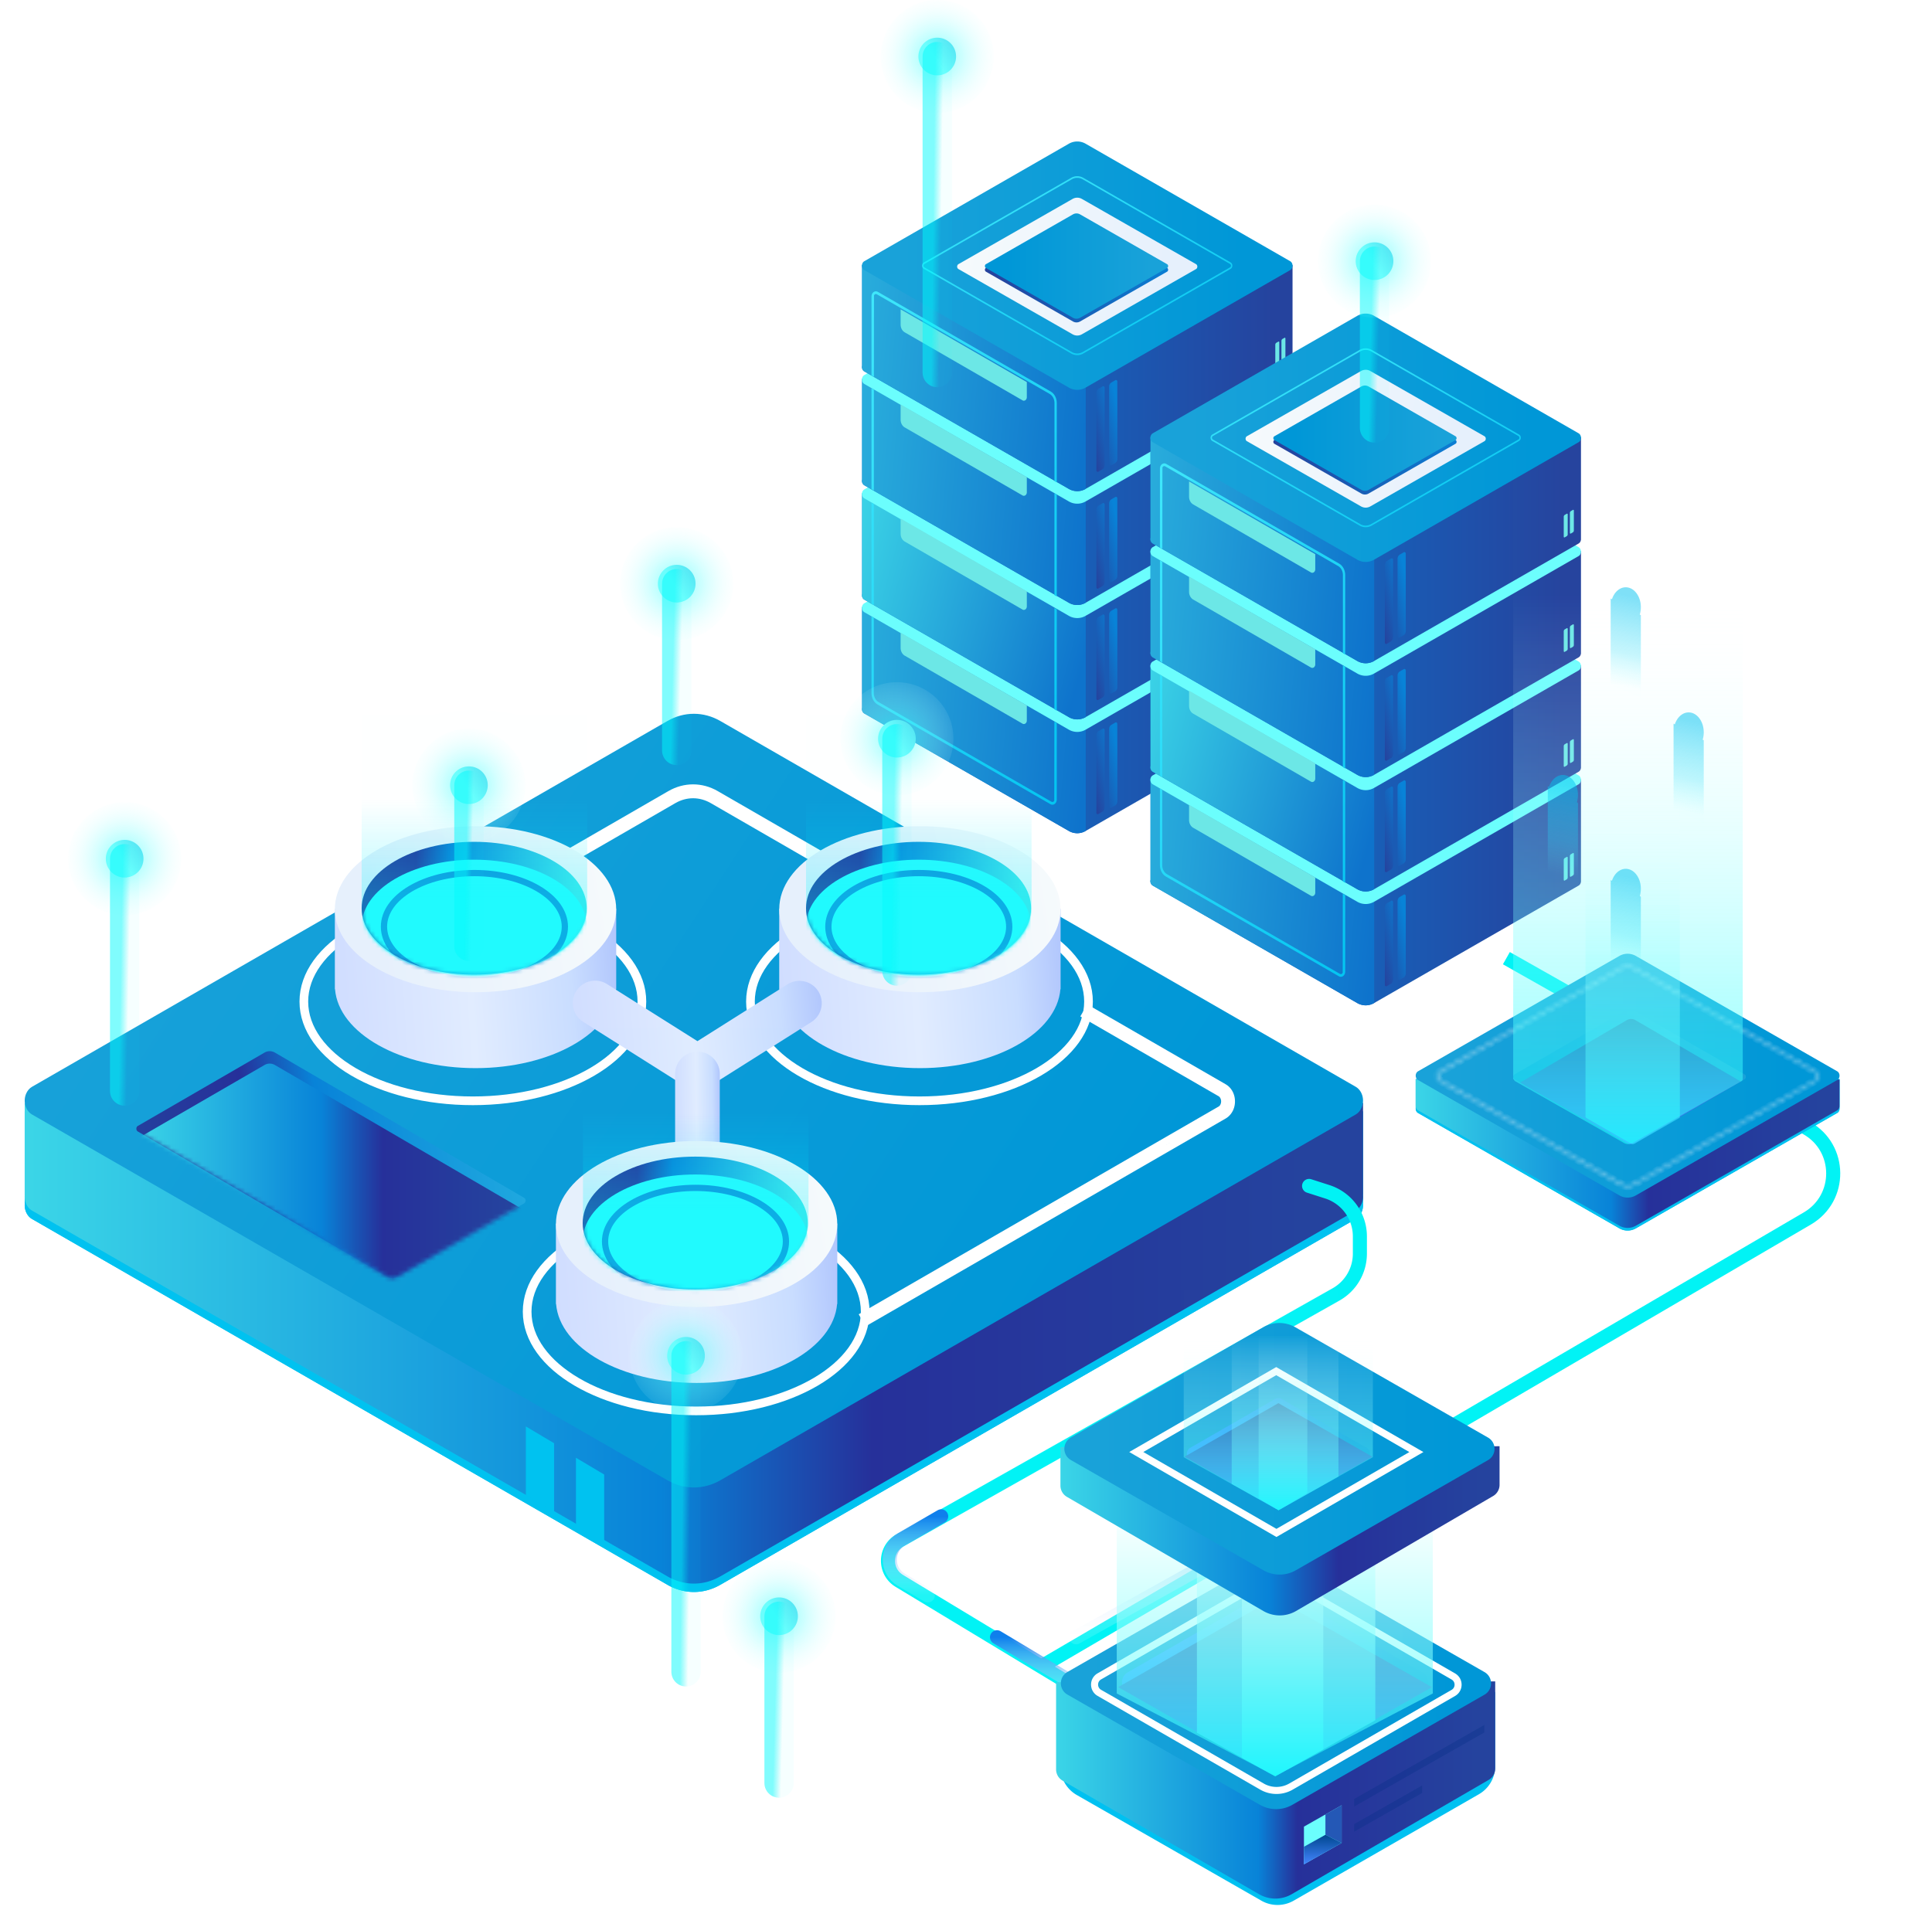 <svg width="445" height="440" viewBox="0 0 445 440" fill="none" xmlns="http://www.w3.org/2000/svg"><path fill-rule="evenodd" clip-rule="evenodd" d="m238.186 139.854 7.976-4.582a3.866 3.866 0 0 1 3.921 0l7.976 4.582h39.653v23.659h-.01c-.045.359-.235.687-.532.858l-47.087 27.05a3.866 3.866 0 0 1-3.921 0l-47.087-27.05a1.068 1.068 0 0 1-.445-.527 1.323 1.323 0 0 1-.064-.791v-23.199h39.62Z" fill="url(#a)"/><path fill-rule="evenodd" clip-rule="evenodd" d="M293.988 158.018a.528.528 0 0 0-.246.462v4.577c0 .026.005.051.014.075.036.085.124.12.196.079l.458-.262a.528.528 0 0 0 .246-.462v-4.577a.208.208 0 0 0-.014-.075c-.036-.085-.124-.12-.196-.079l-.458.262Zm1.415-.882a.527.527 0 0 0-.246.462v4.576a.19.19 0 0 0 .015.075c.035.086.123.121.196.079l.457-.262a.527.527 0 0 0 .247-.461v-4.577a.19.19 0 0 0-.015-.075c-.036-.085-.123-.121-.196-.079l-.458.262Z" fill="#6CE7E6"/><path fill-rule="evenodd" clip-rule="evenodd" d="m238.186 139.854 7.976-4.582a3.866 3.866 0 0 1 3.921 0v56.149a3.866 3.866 0 0 1-3.921 0l-47.087-27.05a1.068 1.068 0 0 1-.445-.527 1.323 1.323 0 0 1-.064-.791v-23.199h39.62Z" fill="url(#b)"/><path fill-rule="evenodd" clip-rule="evenodd" d="M246.162 111.933a3.866 3.866 0 0 1 3.921 0l47.087 27.05c.194.112.351.297.445.527.232.566.033 1.247-.445 1.522l-47.087 27.05a3.87 3.87 0 0 1-3.921 0l-47.087-27.05a1.072 1.072 0 0 1-.445-.527c-.232-.566-.033-1.247.445-1.522l47.087-27.05Z" fill="#6BFEFD"/><path opacity=".5" d="M246.897 120.105a2.412 2.412 0 0 1 2.451 0l33.925 19.489a.4.4 0 0 1 .161.197c.107.263-.005.54-.161.629l-33.925 19.489a2.412 2.412 0 0 1-2.451 0l-33.925-19.489a.392.392 0 0 1-.161-.197l-.346.142.346-.142c-.108-.262.005-.539.161-.629l33.925-19.489Z" stroke="#026DDF" stroke-width=".75"/><path fill-rule="evenodd" clip-rule="evenodd" d="M247.029 124.644a2.171 2.171 0 0 1 2.187 0l26.267 15.014a.596.596 0 0 1 .248.293c.13.314.018.692-.248.844l-26.267 15.014a2.171 2.171 0 0 1-2.187 0l-26.267-15.014a.593.593 0 0 1-.248-.292c-.13-.314-.018-.693.248-.845l26.267-15.014Z" fill="url(#c)"/><path fill-rule="evenodd" clip-rule="evenodd" d="m238.186 113.626 7.976-4.582a3.87 3.87 0 0 1 3.921 0l7.976 4.582h39.653v23.659h-.01c-.045.359-.235.687-.532.858l-47.087 27.05a3.866 3.866 0 0 1-3.921 0l-47.087-27.05a1.068 1.068 0 0 1-.445-.527 1.323 1.323 0 0 1-.064-.791v-23.199h39.62Z" fill="url(#d)"/><path fill-rule="evenodd" clip-rule="evenodd" d="M293.988 131.799a.529.529 0 0 0-.246.462v4.577c0 .026.005.052.014.075.036.085.124.12.196.079l.458-.262a.527.527 0 0 0 .246-.462v-4.576a.214.214 0 0 0-.014-.076c-.036-.085-.124-.12-.196-.078l-.458.261Zm1.415-.882a.527.527 0 0 0-.246.462v4.577c0 .026.005.051.015.075.035.085.123.12.196.078l.457-.261a.53.53 0 0 0 .247-.462v-4.577a.19.19 0 0 0-.015-.075c-.036-.085-.123-.12-.196-.079l-.458.262Z" fill="#6CE7E6"/><path fill-rule="evenodd" clip-rule="evenodd" d="m238.186 113.626 7.976-4.582a3.87 3.87 0 0 1 3.921 0v56.149a3.866 3.866 0 0 1-3.921 0l-47.087-27.05a1.068 1.068 0 0 1-.445-.527 1.323 1.323 0 0 1-.064-.791v-23.199h39.62Z" fill="url(#e)"/><path fill-rule="evenodd" clip-rule="evenodd" d="M246.162 85.705a3.87 3.87 0 0 1 3.921 0l47.087 27.05c.194.112.351.297.445.527.232.566.033 1.247-.445 1.522l-47.087 27.05a3.87 3.87 0 0 1-3.921 0l-47.087-27.05a1.068 1.068 0 0 1-.445-.527c-.232-.566-.033-1.247.445-1.522l47.087-27.05Z" fill="#6BFEFD"/><path opacity=".5" d="M246.897 93.877a2.412 2.412 0 0 1 2.451 0l33.925 19.49c.06.034.121.099.161.196.107.263-.005.54-.161.629l-33.925 19.489a2.412 2.412 0 0 1-2.451 0l-33.925-19.489a.392.392 0 0 1-.161-.197l-.346.142.346-.142c-.108-.262.005-.539.161-.628l33.925-19.49Z" stroke="#026DDF" stroke-width=".75"/><path fill-rule="evenodd" clip-rule="evenodd" d="M247.029 98.416a2.167 2.167 0 0 1 2.187 0l26.267 15.014a.596.596 0 0 1 .248.293c.13.313.018.692-.248.844l-26.267 15.014a2.171 2.171 0 0 1-2.187 0l-26.267-15.014a.59.59 0 0 1-.248-.293c-.13-.314-.018-.692.248-.844l26.267-15.014Z" fill="url(#f)"/><path fill-rule="evenodd" clip-rule="evenodd" d="m238.186 87.275 7.976-4.582a3.87 3.87 0 0 1 3.921 0l7.976 4.582h39.653v23.659h-.01c-.045.36-.235.688-.532.859l-47.087 27.05a3.87 3.87 0 0 1-3.921 0l-47.087-27.05a1.07 1.07 0 0 1-.445-.528 1.32 1.32 0 0 1-.064-.79v-23.2h39.62Z" fill="url(#g)"/><path fill-rule="evenodd" clip-rule="evenodd" d="M293.988 105.335a.529.529 0 0 0-.246.462v4.577c0 .026.005.052.014.075.036.085.124.12.196.079l.458-.262a.527.527 0 0 0 .246-.462v-4.576a.214.214 0 0 0-.014-.076c-.036-.085-.124-.12-.196-.078l-.458.261Zm1.415-.882a.527.527 0 0 0-.246.462v4.577c0 .026.005.051.015.075.035.085.123.12.196.078l.457-.261a.53.53 0 0 0 .247-.462v-4.577a.19.19 0 0 0-.015-.075c-.036-.085-.123-.12-.196-.079l-.458.262Z" fill="#6CE7E6"/><path fill-rule="evenodd" clip-rule="evenodd" d="m238.186 87.275 7.976-4.582a3.87 3.87 0 0 1 3.921 0v56.15a3.87 3.87 0 0 1-3.921 0l-47.087-27.05a1.07 1.07 0 0 1-.445-.528 1.32 1.32 0 0 1-.064-.79v-23.2h39.62Z" fill="url(#h)"/><path fill-rule="evenodd" clip-rule="evenodd" d="M246.162 59.355a3.87 3.87 0 0 1 3.921 0l47.087 27.05c.194.111.351.297.445.527.232.566.033 1.247-.445 1.522l-47.087 27.05a3.87 3.87 0 0 1-3.921 0l-47.087-27.05a1.066 1.066 0 0 1-.445-.527c-.232-.566-.033-1.248.445-1.522l47.087-27.05Z" fill="#6BFEFD"/><path opacity=".5" d="M246.897 67.527a2.412 2.412 0 0 1 2.451 0l33.925 19.49c.06.034.121.099.161.196.107.263-.005.54-.161.629l-33.925 19.489a2.412 2.412 0 0 1-2.451 0l-33.925-19.489a.395.395 0 0 1-.161-.197l-.346.142.346-.142c-.108-.262.005-.54.161-.629l33.925-19.489Z" stroke="#026DDF" stroke-width=".75"/><path fill-rule="evenodd" clip-rule="evenodd" d="M247.029 72.066a2.167 2.167 0 0 1 2.187 0l26.267 15.014a.596.596 0 0 1 .248.292c.13.314.018.692-.248.845l-26.267 15.013a2.166 2.166 0 0 1-2.187 0l-26.267-15.013a.591.591 0 0 1-.248-.293c-.13-.314-.018-.692.248-.844l26.267-15.014Z" fill="url(#i)"/><path fill-rule="evenodd" clip-rule="evenodd" d="m238.186 61.047 7.975-4.581a3.871 3.871 0 0 1 3.922 0l7.976 4.581h39.653v23.66h-.011c-.045.359-.234.687-.531.858l-47.087 27.05a3.872 3.872 0 0 1-3.922 0l-47.086-27.05a1.067 1.067 0 0 1-.445-.528 1.33 1.33 0 0 1-.065-.79v-23.2h39.621Z" fill="url(#j)"/><path fill-rule="evenodd" clip-rule="evenodd" d="M293.988 78.962a.527.527 0 0 0-.246.462V84c0 .026.005.052.015.076.035.085.123.12.196.078l.457-.261a.528.528 0 0 0 .247-.462v-4.577a.192.192 0 0 0-.015-.075c-.036-.085-.123-.12-.196-.079l-.458.262Zm1.416-.883a.528.528 0 0 0-.247.462v4.577c0 .026.005.052.015.075.035.085.123.12.196.079l.458-.262a.53.53 0 0 0 .246-.462v-4.576a.192.192 0 0 0-.015-.075c-.035-.086-.123-.12-.196-.08l-.457.263Z" fill="#6CE7E6"/><path fill-rule="evenodd" clip-rule="evenodd" d="M255.46 89.085c0-.41.198-.783.51-.962l.945-.545c.15-.087.332-.014.405.164.02.048.031.102.031.156v17.834c0 .41-.198.783-.51.962l-.945.546c-.15.086-.331.013-.405-.164a.418.418 0 0 1-.031-.157V89.085Zm-2.923 1.428c0-.409.197-.782.509-.962l.946-.545c.15-.087.331-.013.404.164.02.049.031.102.031.157v17.834c0 .409-.198.782-.509.962l-.946.545c-.15.087-.331.013-.404-.164a.396.396 0 0 1-.031-.157V90.513Z" fill="url(#k)"/><path fill-rule="evenodd" clip-rule="evenodd" d="m238.186 61.047 7.975-4.581a3.871 3.871 0 0 1 3.922 0v56.149a3.872 3.872 0 0 1-3.922 0l-47.086-27.05a1.067 1.067 0 0 1-.445-.528 1.33 1.33 0 0 1-.065-.79v-23.2h39.621Z" fill="url(#l)"/><path fill-rule="evenodd" clip-rule="evenodd" d="M236.509 88.02v3.483a.947.947 0 0 1-.069.355c-.167.401-.578.568-.918.372l-27.128-15.665c-.583-.336-.952-1.034-.952-1.799v-3.499" fill="#6CE7E6"/><path fill-rule="evenodd" clip-rule="evenodd" d="M246.161 33.126a3.871 3.871 0 0 1 3.922 0l47.087 27.05c.194.112.351.298.445.528.232.566.033 1.247-.445 1.521l-47.087 27.05a3.871 3.871 0 0 1-3.922 0l-47.086-27.05a1.067 1.067 0 0 1-.445-.527c-.233-.565-.033-1.247.445-1.521l47.086-27.05Z" fill="url(#m)"/><path fill-rule="evenodd" clip-rule="evenodd" d="M249.216 45.838a2.167 2.167 0 0 0-2.187 0l-26.267 15.014a.591.591 0 0 0-.248.292c-.13.314-.018.692.248.845l26.267 15.013c.69.395 1.497.395 2.187 0l26.267-15.013a.592.592 0 0 0 .248-.293c.13-.314.018-.692-.248-.844l-26.267-15.014Z" fill="url(#n)"/><path fill-rule="evenodd" clip-rule="evenodd" d="M246.71 40.974a2.788 2.788 0 0 1 2.825 0l33.925 19.489a.77.77 0 0 1 .321.38c.167.407.023.898-.321 1.096l-33.925 19.49a2.788 2.788 0 0 1-2.825 0l-33.925-19.49a.77.77 0 0 1-.321-.38c-.167-.407-.023-.898.321-1.096l33.925-19.49Zm.142.344-33.925 19.49c-.183.105-.26.367-.171.584.037.089.097.16.171.203l33.925 19.489c.802.46 1.739.46 2.541 0l33.925-19.49c.183-.105.26-.367.171-.584a.41.41 0 0 0-.171-.203l-33.925-19.489a2.503 2.503 0 0 0-2.425-.063l-.116.063Z" fill="url(#o)"/><path fill-rule="evenodd" clip-rule="evenodd" d="M248.79 50.246a1.652 1.652 0 0 0-1.669 0l-20.036 11.468a.455.455 0 0 0-.189.224c-.099.24-.014.529.189.645l20.036 11.468a1.653 1.653 0 0 0 1.669 0l20.036-11.468a.451.451 0 0 0 .19-.223c.099-.24.014-.53-.19-.645L248.79 50.245Z" fill="url(#p)"/><path fill-rule="evenodd" clip-rule="evenodd" d="M248.79 49.395a1.653 1.653 0 0 0-1.669 0l-20.036 11.468a.455.455 0 0 0-.189.224c-.099.24-.014.529.189.645L247.121 73.2a1.652 1.652 0 0 0 1.669 0l20.036-11.468a.451.451 0 0 0 .19-.224c.099-.24.014-.528-.19-.645L248.79 49.395Z" fill="url(#q)"/><path fill-rule="evenodd" clip-rule="evenodd" d="M255.461 116c0-.409.197-.782.509-.962l.945-.545c.151-.087.332-.013.405.164.02.049.031.102.031.156v17.835c0 .409-.198.782-.509.962l-.946.545c-.15.086-.331.013-.405-.164a.418.418 0 0 1-.03-.157V116Zm-2.924 1.429c0-.409.198-.783.509-.962l.946-.546c.15-.086.331-.013.404.164a.4.4 0 0 1 .031.157v17.834c0 .409-.197.783-.509.962l-.946.545c-.15.087-.331.014-.404-.163a.418.418 0 0 1-.031-.157v-17.834Z" fill="url(#r)"/><path fill-rule="evenodd" clip-rule="evenodd" d="M255.461 141.663c0-.409.197-.782.509-.962l.945-.545c.151-.087.332-.013.405.164.02.049.031.102.031.157v17.834c0 .409-.198.782-.509.962l-.946.545c-.15.086-.331.013-.405-.164a.414.414 0 0 1-.03-.157v-17.834Zm-2.924 1.429c0-.41.198-.783.509-.963l.946-.545c.15-.086.331-.013.404.164a.4.4 0 0 1 .031.157v17.834c0 .409-.197.783-.509.962l-.946.545c-.15.087-.331.014-.404-.164a.41.41 0 0 1-.031-.156v-17.834Z" fill="url(#s)"/><path fill-rule="evenodd" clip-rule="evenodd" d="M255.46 167.953c0-.41.198-.783.51-.963l.945-.545c.15-.086.332-.013.405.164.02.049.031.103.031.157V184.6c0 .409-.198.783-.51.962l-.945.545c-.15.087-.331.014-.405-.164a.41.41 0 0 1-.031-.156v-17.834Zm-2.923 1.428c0-.409.197-.782.509-.962l.946-.545c.15-.087.331-.013.404.164a.396.396 0 0 1 .031.157v17.834c0 .409-.198.782-.509.962l-.946.545c-.15.087-.331.013-.404-.164a.396.396 0 0 1-.031-.157v-17.834Z" fill="url(#t)"/><path fill-rule="evenodd" clip-rule="evenodd" d="M236.509 109.927v3.483a.933.933 0 0 1-.069.356c-.167.401-.577.568-.918.371l-27.128-15.665c-.583-.335-.952-1.033-.952-1.798v-3.5M236.509 136.216v3.484a.928.928 0 0 1-.069.355c-.167.401-.577.568-.918.372l-27.128-15.665c-.583-.336-.952-1.034-.952-1.799v-3.499M236.509 162.505v3.483a.93.93 0 0 1-.069.356c-.167.401-.577.568-.918.372l-27.128-15.665c-.583-.336-.952-1.034-.952-1.799v-3.499" fill="#6CE7E6"/><path fill-rule="evenodd" clip-rule="evenodd" d="M243.406 166.565v17.633c0 .181-.035.36-.102.522-.244.59-.847.834-1.347.546l-39.828-22.963c-.855-.493-1.397-1.518-1.397-2.641v-17.656l.534.308-.004 17.348c0 .884.427 1.69 1.1 2.078l39.828 22.963c.237.137.522.021.638-.258.009-.022.016-7.511.023-18.199l.555.319Zm0-2.843v-23.334l-.543-.313-.01 23.328.553.319Zm0-49.787v23.475l-.542-.314.007-23.468.535.307Zm0-2.792V92.832c0-1.123-.542-2.148-1.397-2.64l-39.828-22.964c-.5-.288-1.103-.043-1.347.546-.067.162-.102.34-.102.522v18.201l.555.321c.007-10.99.015-18.747.024-18.77.115-.278.401-.394.637-.257l39.828 22.963c.673.388 1.1 1.194 1.1 2.078l-.004 18.002.534.309Zm-42.121-21.376-.553-.317v23.225l.543.315.01-23.223Zm-.553 26.034.542.312-.007 23.279-.535-.309v-23.282Z" fill="url(#u)"/><path d="m240.359 383.612 175.947-102.92c7.987-4.672 7.904-16.245-.15-20.802l-69.19-39.152" stroke="#01F3F5" stroke-width="3.24"/><path fill-rule="evenodd" clip-rule="evenodd" d="m304.622 179.501 7.976-4.582a3.866 3.866 0 0 1 3.921 0l7.976 4.582h39.653v23.659h-.01c-.045.359-.235.687-.532.858l-47.087 27.05a3.87 3.87 0 0 1-3.921 0l-47.087-27.05a1.068 1.068 0 0 1-.445-.527 1.323 1.323 0 0 1-.064-.791v-23.199h39.62Z" fill="url(#v)"/><path fill-rule="evenodd" clip-rule="evenodd" d="M360.424 197.665a.53.53 0 0 0-.246.462v4.577c0 .026.005.051.015.075.035.085.123.12.196.079l.457-.262a.529.529 0 0 0 .247-.462v-4.577a.19.19 0 0 0-.015-.075c-.036-.085-.123-.12-.196-.079l-.458.262Zm1.416-.882a.527.527 0 0 0-.247.462v4.576c0 .026.005.052.015.076.035.085.123.12.196.078l.458-.261a.531.531 0 0 0 .246-.462v-4.577a.19.19 0 0 0-.015-.075c-.035-.085-.123-.12-.196-.079l-.457.262Z" fill="#6CE7E6"/><path fill-rule="evenodd" clip-rule="evenodd" d="m304.622 179.501 7.976-4.582a3.866 3.866 0 0 1 3.921 0v56.149a3.87 3.87 0 0 1-3.921 0l-47.087-27.05a1.068 1.068 0 0 1-.445-.527 1.323 1.323 0 0 1-.064-.791v-23.199h39.62Z" fill="url(#w)"/><path fill-rule="evenodd" clip-rule="evenodd" d="M312.598 151.58a3.866 3.866 0 0 1 3.921 0l47.087 27.05c.194.112.351.297.445.527.232.566.033 1.247-.445 1.522l-47.087 27.05a3.87 3.87 0 0 1-3.921 0l-47.087-27.05a1.068 1.068 0 0 1-.445-.527c-.232-.566-.033-1.247.445-1.522l47.087-27.05Z" fill="#6BFEFD"/><path opacity=".5" d="M313.333 159.752a2.412 2.412 0 0 1 2.451 0l33.925 19.49c.06.034.121.099.161.196.107.263-.005.54-.161.629l-33.925 19.489a2.412 2.412 0 0 1-2.451 0l-33.925-19.489a.392.392 0 0 1-.161-.197l-.346.142.346-.142c-.108-.262.005-.539.161-.628l33.925-19.49Z" stroke="#026DDF" stroke-width=".75"/><path fill-rule="evenodd" clip-rule="evenodd" d="M313.465 164.291a2.171 2.171 0 0 1 2.187 0l26.267 15.014a.59.59 0 0 1 .248.293c.13.314.018.692-.248.844l-26.267 15.014a2.166 2.166 0 0 1-2.187 0l-26.267-15.014a.593.593 0 0 1-.248-.292c-.13-.314-.018-.693.248-.845l26.267-15.014Z" fill="url(#x)"/><path fill-rule="evenodd" clip-rule="evenodd" d="m304.622 153.273 7.976-4.582a3.87 3.87 0 0 1 3.921 0l7.976 4.582h39.653v23.659h-.01c-.045.359-.235.687-.532.858l-47.087 27.05a3.866 3.866 0 0 1-3.921 0l-47.087-27.05a1.068 1.068 0 0 1-.445-.527 1.323 1.323 0 0 1-.064-.791v-23.199h39.62Z" fill="url(#y)"/><path fill-rule="evenodd" clip-rule="evenodd" d="M360.424 171.447a.528.528 0 0 0-.246.461v4.577a.19.19 0 0 0 .015.075c.035.085.123.121.196.079l.457-.262a.527.527 0 0 0 .247-.462v-4.576a.19.19 0 0 0-.015-.075c-.036-.085-.123-.121-.196-.079l-.458.262Zm1.416-.883a.53.53 0 0 0-.247.462v4.577a.19.19 0 0 0 .015.075c.035.085.123.12.196.079l.458-.262a.529.529 0 0 0 .246-.462v-4.576a.194.194 0 0 0-.015-.076c-.035-.085-.123-.12-.196-.078l-.457.261Z" fill="#6CE7E6"/><path fill-rule="evenodd" clip-rule="evenodd" d="m304.622 153.273 7.976-4.582a3.87 3.87 0 0 1 3.921 0v56.149a3.866 3.866 0 0 1-3.921 0l-47.087-27.05a1.068 1.068 0 0 1-.445-.527 1.323 1.323 0 0 1-.064-.791v-23.199h39.62Z" fill="url(#z)"/><path fill-rule="evenodd" clip-rule="evenodd" d="M312.598 125.352a3.87 3.87 0 0 1 3.921 0l47.087 27.05c.194.112.351.297.445.527.232.566.033 1.247-.445 1.522l-47.087 27.05a3.866 3.866 0 0 1-3.921 0l-47.087-27.05a1.068 1.068 0 0 1-.445-.527c-.232-.566-.033-1.247.445-1.522l47.087-27.05Z" fill="#6BFEFD"/><path opacity=".5" d="M313.333 133.525a2.412 2.412 0 0 1 2.451 0l33.925 19.489c.06.034.121.099.161.197.107.262-.005.539-.161.628l-33.925 19.49a2.412 2.412 0 0 1-2.451 0l-33.925-19.49a.393.393 0 0 1-.161-.196l-.346.141.346-.141c-.108-.263.005-.54.161-.629l33.925-19.489Z" stroke="#026DDF" stroke-width=".75"/><path fill-rule="evenodd" clip-rule="evenodd" d="M313.465 138.063a2.171 2.171 0 0 1 2.187 0l26.267 15.014a.59.59 0 0 1 .248.293c.13.314.018.692-.248.844l-26.267 15.014a2.166 2.166 0 0 1-2.187 0l-26.267-15.014a.593.593 0 0 1-.248-.292c-.13-.314-.018-.693.248-.845l26.267-15.014Z" fill="url(#A)"/><path fill-rule="evenodd" clip-rule="evenodd" d="m304.622 126.923 7.976-4.582a3.866 3.866 0 0 1 3.921 0l7.976 4.582h39.653v23.659h-.01c-.045.359-.235.687-.532.858l-47.087 27.05a3.87 3.87 0 0 1-3.921 0l-47.087-27.05a1.068 1.068 0 0 1-.445-.527 1.323 1.323 0 0 1-.064-.791v-23.199h39.62Z" fill="url(#B)"/><path fill-rule="evenodd" clip-rule="evenodd" d="M360.424 144.982a.531.531 0 0 0-.246.462v4.577a.19.19 0 0 0 .015.075c.035.085.123.12.196.079l.457-.262a.527.527 0 0 0 .247-.462v-4.576a.198.198 0 0 0-.015-.076c-.036-.085-.123-.12-.196-.078l-.458.261Zm1.416-.882a.529.529 0 0 0-.247.462v4.577c0 .026.005.051.015.075.035.085.123.12.196.079l.458-.262a.53.53 0 0 0 .246-.462v-4.577a.193.193 0 0 0-.015-.075c-.035-.085-.123-.12-.196-.079l-.457.262Z" fill="#6CE7E6"/><path fill-rule="evenodd" clip-rule="evenodd" d="m304.622 126.923 7.976-4.582a3.866 3.866 0 0 1 3.921 0v56.149a3.87 3.87 0 0 1-3.921 0l-47.087-27.05a1.068 1.068 0 0 1-.445-.527 1.323 1.323 0 0 1-.064-.791v-23.199h39.62Z" fill="url(#C)"/><path fill-rule="evenodd" clip-rule="evenodd" d="M312.598 99.002a3.87 3.87 0 0 1 3.921 0l47.087 27.05c.194.112.351.297.445.527.232.566.033 1.247-.445 1.522l-47.087 27.05a3.87 3.87 0 0 1-3.921 0l-47.087-27.05a1.072 1.072 0 0 1-.445-.527c-.232-.566-.033-1.247.445-1.522l47.087-27.05Z" fill="#6BFEFD"/><path opacity=".5" d="M313.333 107.174a2.412 2.412 0 0 1 2.451 0l33.925 19.489a.4.4 0 0 1 .161.197c.107.263-.005.54-.161.629l-33.925 19.489a2.412 2.412 0 0 1-2.451 0l-33.925-19.489a.392.392 0 0 1-.161-.197l-.346.142.346-.142c-.108-.262.005-.539.161-.629l33.925-19.489Z" stroke="#026DDF" stroke-width=".75"/><path fill-rule="evenodd" clip-rule="evenodd" d="M313.465 111.713a2.166 2.166 0 0 1 2.187 0l26.267 15.014a.593.593 0 0 1 .248.292c.13.314.018.692-.248.845l-26.267 15.014a2.171 2.171 0 0 1-2.187 0l-26.267-15.014a.59.59 0 0 1-.248-.293c-.13-.314-.018-.692.248-.844l26.267-15.014Z" fill="url(#D)"/><path fill-rule="evenodd" clip-rule="evenodd" d="m304.622 100.695 7.976-4.582a3.87 3.87 0 0 1 3.921 0l7.976 4.582h39.653v23.658h-.011c-.045.36-.234.688-.531.859l-47.087 27.05a3.87 3.87 0 0 1-3.921 0l-47.087-27.05a1.072 1.072 0 0 1-.445-.527 1.331 1.331 0 0 1-.065-.791v-23.199h39.621Z" fill="url(#E)"/><path fill-rule="evenodd" clip-rule="evenodd" d="M360.424 118.609a.529.529 0 0 0-.246.462v4.576c0 .027.005.052.015.076.035.085.123.12.196.078l.457-.261a.53.53 0 0 0 .247-.462v-4.577a.19.19 0 0 0-.015-.075c-.036-.085-.123-.12-.196-.079l-.458.262Zm1.416-.882a.527.527 0 0 0-.247.461v4.577a.19.19 0 0 0 .015.075c.035.085.123.121.196.079l.458-.262a.529.529 0 0 0 .246-.462v-4.576a.19.19 0 0 0-.015-.075c-.035-.085-.123-.121-.196-.079l-.457.262Z" fill="#6CE7E6"/><path fill-rule="evenodd" clip-rule="evenodd" d="M321.896 128.732c0-.409.198-.782.509-.962l.946-.545c.15-.087.331-.013.405.164.02.048.03.102.03.156v17.835c0 .409-.197.782-.509.962l-.945.545c-.15.086-.332.013-.405-.164a.418.418 0 0 1-.031-.157v-17.834Zm-2.923 1.428c0-.409.197-.782.509-.962l.945-.545c.151-.086.332-.013.405.164.02.049.031.103.031.157v17.834c0 .409-.198.782-.509.962l-.946.545c-.15.087-.331.013-.405-.164a.409.409 0 0 1-.03-.156V130.16Z" fill="url(#F)"/><path fill-rule="evenodd" clip-rule="evenodd" d="m304.622 100.695 7.976-4.582a3.87 3.87 0 0 1 3.921 0v56.149a3.87 3.87 0 0 1-3.921 0l-47.087-27.05a1.072 1.072 0 0 1-.445-.527 1.331 1.331 0 0 1-.065-.791v-23.199h39.621Z" fill="url(#G)"/><path fill-rule="evenodd" clip-rule="evenodd" d="M302.945 127.666v3.484a.947.947 0 0 1-.069.355c-.167.402-.578.568-.918.372l-27.128-15.665c-.583-.336-.952-1.034-.952-1.798v-3.5" fill="#6CE7E6"/><path fill-rule="evenodd" clip-rule="evenodd" d="M312.598 72.773a3.87 3.87 0 0 1 3.921 0l47.087 27.05c.194.112.351.298.445.528.232.566.033 1.247-.445 1.522l-47.087 27.05a3.87 3.87 0 0 1-3.921 0l-47.087-27.05a1.07 1.07 0 0 1-.445-.528c-.232-.565-.033-1.247.445-1.521l47.087-27.05Z" fill="url(#H)"/><path fill-rule="evenodd" clip-rule="evenodd" d="M315.653 85.485a2.17 2.17 0 0 0-2.188 0l-26.266 15.014a.594.594 0 0 0-.249.292c-.129.314-.018.692.249.845l26.266 15.013a2.168 2.168 0 0 0 2.188 0l26.266-15.013a.59.59 0 0 0 .248-.293c.13-.314.019-.692-.248-.844l-26.266-15.014Z" fill="url(#I)"/><path fill-rule="evenodd" clip-rule="evenodd" d="M313.146 80.621a2.788 2.788 0 0 1 2.825 0l33.925 19.489a.77.77 0 0 1 .321.38c.167.408.023.898-.321 1.096l-33.925 19.489a2.785 2.785 0 0 1-2.825 0l-33.925-19.489a.768.768 0 0 1-.321-.379c-.167-.408-.023-.899.321-1.097l33.925-19.489Zm.142.344-33.925 19.49c-.183.105-.26.367-.171.585a.413.413 0 0 0 .171.202l33.925 19.489a2.507 2.507 0 0 0 2.541 0l33.925-19.489c.183-.105.26-.367.171-.585a.413.413 0 0 0-.171-.202l-33.925-19.49a2.504 2.504 0 0 0-2.426-.062l-.115.062Z" fill="url(#J)"/><path fill-rule="evenodd" clip-rule="evenodd" d="M315.226 89.893a1.65 1.65 0 0 0-1.668 0l-20.037 11.469a.454.454 0 0 0-.189.223c-.099.24-.014.529.189.645l20.037 11.469a1.653 1.653 0 0 0 1.668 0l20.036-11.469a.451.451 0 0 0 .19-.223c.099-.24.014-.529-.19-.645l-20.036-11.469Z" fill="url(#K)"/><path fill-rule="evenodd" clip-rule="evenodd" d="M315.226 89.042a1.651 1.651 0 0 0-1.668 0l-20.037 11.469a.454.454 0 0 0-.189.223c-.099.24-.014.529.189.645l20.037 11.468a1.649 1.649 0 0 0 1.668 0l20.036-11.468a.451.451 0 0 0 .19-.223c.099-.24.014-.529-.19-.645l-20.036-11.469Z" fill="url(#L)"/><path fill-rule="evenodd" clip-rule="evenodd" d="M321.897 155.647c0-.409.197-.782.509-.962l.945-.545c.15-.087.332-.013.405.164.02.049.031.102.031.157v17.834c0 .409-.198.782-.509.962l-.946.545c-.15.087-.331.013-.405-.164a.414.414 0 0 1-.03-.157v-17.834Zm-2.924 1.429c0-.409.198-.783.509-.962l.946-.546c.15-.086.331-.013.404.164a.4.4 0 0 1 .031.157v17.834c0 .409-.198.783-.509.962l-.946.546c-.15.086-.331.013-.404-.164a.4.4 0 0 1-.031-.157v-17.834Z" fill="url(#M)"/><path fill-rule="evenodd" clip-rule="evenodd" d="M321.897 181.31c0-.409.197-.782.509-.962l.945-.545c.15-.087.332-.013.405.164.02.049.031.102.031.157v17.834c0 .409-.198.782-.509.962l-.946.545c-.15.087-.331.013-.405-.164a.414.414 0 0 1-.03-.157V181.31Zm-2.924 1.429c0-.409.198-.783.509-.962l.946-.546c.15-.086.331-.013.404.164a.4.4 0 0 1 .031.157v17.834c0 .409-.198.783-.509.962l-.946.546c-.15.086-.331.013-.404-.164a.4.4 0 0 1-.031-.157v-17.834Z" fill="url(#N)"/><path fill-rule="evenodd" clip-rule="evenodd" d="M321.897 207.6c0-.41.197-.783.509-.963l.945-.545c.15-.086.332-.013.405.164.02.049.031.103.031.157v17.834c0 .409-.198.783-.509.962l-.946.545c-.15.087-.331.013-.405-.164a.409.409 0 0 1-.03-.156V207.6Zm-2.924 1.428c0-.409.198-.782.509-.962l.946-.545c.15-.087.331-.013.404.164a.396.396 0 0 1 .031.157v17.834c0 .409-.198.782-.509.962l-.946.545c-.15.087-.331.013-.404-.164a.396.396 0 0 1-.031-.157v-17.834Z" fill="url(#O)"/><path fill-rule="evenodd" clip-rule="evenodd" d="M302.945 149.574v3.483a.933.933 0 0 1-.069.356c-.167.401-.577.568-.918.371l-27.128-15.665c-.583-.335-.952-1.033-.952-1.798v-3.499M302.945 175.863v3.483a.93.93 0 0 1-.069.356c-.167.401-.577.568-.918.372l-27.128-15.665c-.583-.336-.952-1.034-.952-1.799v-3.499M302.945 202.152v3.484a.928.928 0 0 1-.069.355c-.167.402-.577.568-.918.372l-27.128-15.665c-.583-.336-.952-1.034-.952-1.799V185.4" fill="#6CE7E6"/><path fill-rule="evenodd" clip-rule="evenodd" d="M309.842 206.213v17.632c0 .181-.034.36-.102.522-.244.59-.847.834-1.347.546l-39.828-22.963c-.855-.493-1.397-1.518-1.397-2.64v-17.656l.534.307-.004 17.349c0 .883.427 1.69 1.1 2.078l39.828 22.963c.237.136.522.02.638-.259.009-.022.016-7.511.023-18.199l.555.32Zm0-2.843v-23.334l-.543-.313-.01 23.327.553.32Zm0-49.788v23.476l-.542-.315.007-23.468.535.307Zm0-2.792v-18.311c0-1.123-.542-2.148-1.397-2.64l-39.828-22.964c-.5-.288-1.103-.043-1.347.546a1.375 1.375 0 0 0-.102.522v18.202l.555.32c.007-10.99.015-18.747.024-18.769.115-.279.401-.395.637-.258l39.828 22.963c.673.388 1.1 1.194 1.1 2.078l-.004 18.002.534.309Zm-42.121-21.376-.553-.317v23.226l.543.315.01-23.224Zm-.553 26.034.542.313-.007 23.278-.535-.309v-23.282Z" fill="url(#P)"/><g filter="url(#Q)"><path fill-rule="evenodd" clip-rule="evenodd" d="M419.113 233.592h4.586v6.674h-.006c.021.206-.007.421-.089.621a1.052 1.052 0 0 1-.438.518l-46.345 26.558a3.815 3.815 0 0 1-3.86 0l-46.345-26.558c-.373-.214-.574-.679-.527-1.139h-.006v-6.674h4.586l42.292-24.236a3.82 3.82 0 0 1 3.86 0l42.292 24.236Z" fill="#00C1F0"/><path fill-rule="evenodd" clip-rule="evenodd" d="M419.113 233.592h4.586v6.674h-.006c.021.206-.007.421-.089.621a1.052 1.052 0 0 1-.438.518l-46.345 26.558a3.815 3.815 0 0 1-3.86 0l-46.345-26.558c-.373-.214-.574-.679-.527-1.139h-.006v-6.674h4.586l42.292-24.236a3.82 3.82 0 0 1 3.86 0l42.292 24.236Z" fill="#00C1F0"/><path fill-rule="evenodd" clip-rule="evenodd" d="M423.699 233.704v5.952h-.006a1.3 1.3 0 0 1-.089.622 1.05 1.05 0 0 1-.438.517l-46.345 26.559a3.82 3.82 0 0 1-3.86 0l-46.345-26.559c-.373-.214-.574-.678-.527-1.139h-.006v-5.952h97.616Z" fill="url(#R)"/><path fill-rule="evenodd" clip-rule="evenodd" d="m376.821 205.243 46.345 26.558c.47.27.666.939.438 1.494a1.052 1.052 0 0 1-.438.518l-46.345 26.558a3.815 3.815 0 0 1-3.86 0l-46.345-26.558c-.47-.27-.667-.939-.438-1.494.093-.226.247-.408.438-.518l46.345-26.558a3.815 3.815 0 0 1 3.86 0Z" fill="url(#S)"/><mask id="T" fill="#fff"><path fill-rule="evenodd" clip-rule="evenodd" d="m376.678 208.064 41.656 23.847c.482.276.683.96.449 1.529a1.077 1.077 0 0 1-.449.53l-41.656 23.846a3.54 3.54 0 0 1-3.575 0l-41.655-23.846c-.482-.277-.683-.961-.45-1.529a1.08 1.08 0 0 1 .45-.53l41.655-23.847a3.54 3.54 0 0 1 3.484-.051l.091.051Zm-.105.253-.089-.049a3.325 3.325 0 0 0-3.275.049l-41.655 23.847a.8.8 0 0 0-.338.399c-.177.429-.025.946.338 1.154l41.655 23.847a3.33 3.33 0 0 0 3.364 0l41.655-23.847a.806.806 0 0 0 .338-.399c.177-.43.025-.946-.338-1.154l-41.655-23.847Z"/></mask><path d="m376.678 208.064.435-.759-.011-.005-.424.764Zm41.656 23.847-.435.759.435-.759Zm.449 1.529.809.332-.809-.332Zm-.449.53.434.758-.434-.758Zm-41.656 23.846-.434-.758.434.758Zm-3.575 0 .435-.758-.435.758Zm-41.655-23.846-.434.758.434-.758Zm-.45-1.529-.808-.333.808.333Zm.45-.53-.434-.759.434.759Zm41.655-23.847.435.759-.435-.759Zm3.484-.051.424-.764-.011-.006-.413.77Zm-.014.304.434-.759-.011-.006-.423.765Zm-.089-.049.423-.765-.01-.006-.413.771Zm-3.275.049-.434-.759.434.759Zm-41.655 23.847-.434-.759.434.759Zm-.338.399-.809-.333.809.333Zm.338 1.154.434-.759-.434.759Zm41.655 23.847-.434.758.434-.758Zm3.364 0 .434.758-.434-.758Zm41.655-23.847-.434-.759.434.759Zm.338-.399.809.332-.809-.332Zm-.338-1.154-.434.758.434-.758Zm-41.984-23.341 41.655 23.847.869-1.518-41.655-23.846-.869 1.517Zm41.655 23.847c.014.008.061.045.089.142a.452.452 0 0 1-.013.295l1.617.665c.374-.909.098-2.092-.824-2.62l-.869 1.518Zm.076.437c-.03.071-.066.098-.076.104l.869 1.517c.383-.219.663-.565.824-.956l-1.617-.665Zm-.076.104-41.655 23.847.869 1.517 41.655-23.847-.869-1.517Zm-41.655 23.847a2.665 2.665 0 0 1-2.706 0l-.869 1.517c1.398.8 3.046.8 4.444 0l-.869-1.517Zm-2.706 0-41.656-23.847-.868 1.517 41.655 23.847.869-1.517Zm-41.656-23.847c-.014-.008-.06-.045-.089-.143a.455.455 0 0 1 .014-.294l-1.617-.666c-.374.909-.098 2.093.824 2.62l.868-1.517Zm-.075-.437c.029-.072.066-.099.075-.104l-.868-1.518a1.95 1.95 0 0 0-.824.956l1.617.666Zm.075-.104 41.656-23.847-.869-1.517-41.655 23.846.868 1.518Zm41.656-23.847a2.664 2.664 0 0 1 2.635-.04l.827-1.54a4.407 4.407 0 0 0-4.331.063l.869 1.517Zm2.625-.045.092.051.847-1.529-.092-.051-.847 1.529Zm.833-1.226-.089-.049-.847 1.529.089.05.847-1.53Zm-.099-.055a4.201 4.201 0 0 0-4.122.061l.869 1.518a2.452 2.452 0 0 1 2.427-.038l.826-1.541Zm-4.122.061-41.655 23.847.868 1.517 41.656-23.846-.869-1.518Zm-41.655 23.847a1.678 1.678 0 0 0-.713.825l1.617.666c.003-.007.003-.006-.001-.001a.12.12 0 0 1-.035.027l-.868-1.517Zm-.713.825c-.317.77-.091 1.786.713 2.246l.868-1.518a.118.118 0 0 1 .037.031c.003.003 0 0-.004-.012a.141.141 0 0 1-.005-.043.114.114 0 0 1 .008-.038l-1.617-.666Zm.713 2.246 41.655 23.846.869-1.517-41.656-23.847-.868 1.518Zm41.655 23.846a4.203 4.203 0 0 0 4.232 0l-.869-1.517a2.454 2.454 0 0 1-2.494 0l-.869 1.517Zm4.232 0 41.655-23.846-.868-1.518-41.656 23.847.869 1.517Zm41.655-23.846a1.69 1.69 0 0 0 .713-.826l-1.617-.665c-.003.006-.004.006.001.001a.137.137 0 0 1 .035-.028l.868 1.518Zm.713-.826c.316-.769.09-1.785-.713-2.245l-.868 1.517a.121.121 0 0 1-.037-.03c-.003-.004 0 0 .004.012a.181.181 0 0 1 .005.043.12.12 0 0 1-.008.038l1.617.665Zm-.713-2.245-41.655-23.847-.869 1.518 41.656 23.846.868-1.517Z" fill="#EEF5FC" mask="url(#T)"/><path fill-rule="evenodd" clip-rule="evenodd" d="m376.393 217.871 25.445 14.65c.259.149.366.518.241.824a.578.578 0 0 1-.241.285l-25.445 14.651a2.09 2.09 0 0 1-2.12 0l-25.445-14.651c-.258-.148-.366-.517-.241-.824a.578.578 0 0 1 .241-.285l25.445-14.65a2.09 2.09 0 0 1 2.12 0Z" fill="url(#U)"/><path fill-rule="evenodd" clip-rule="evenodd" d="m376.683 220.012 24.279 14.144-24.279 14.144a1.947 1.947 0 0 1-1.976 0l-24.583-13.894 24.583-14.394a1.952 1.952 0 0 1 1.976 0Z" fill="url(#V)"/><path opacity=".575" fill-rule="evenodd" clip-rule="evenodd" d="M401.407 88.587v145.057h-.009a.632.632 0 0 1-.043.151.563.563 0 0 1-.236.277l-25.028 14.217a2.078 2.078 0 0 1-2.085 0l-25.028-14.217a.595.595 0 0 1-.279-.428h-.164V88.587h52.872Z" fill="url(#W)"/><path opacity=".575" fill-rule="evenodd" clip-rule="evenodd" d="M386.922 148.4v93.968c-.007.021-.013.042-.022.063a.23.23 0 0 1-.097.115l-10.285 5.907a.848.848 0 0 1-.857 0l-10.285-5.907a.246.246 0 0 1-.115-.178h-.068V148.4h21.729Z" fill="url(#X)"/><path opacity=".5" fill-rule="evenodd" clip-rule="evenodd" d="M377.698 126.586a5.884 5.884 0 0 0 .243-1.69c0-2.541-1.557-4.601-3.477-4.601-1.424 0-2.647 1.133-3.185 2.754l-.291-.161v19.891l6.953 2.966V126.72l-.243-.134Z" fill="url(#Y)"/><path opacity=".5" fill-rule="evenodd" clip-rule="evenodd" d="M377.698 191.444a5.89 5.89 0 0 0 .243-1.69c0-2.541-1.557-4.601-3.477-4.601-1.424 0-2.647 1.132-3.185 2.754l-.291-.161v19.891l6.953 2.965v-19.025l-.243-.133Z" fill="url(#Z)"/><path opacity=".5" fill-rule="evenodd" clip-rule="evenodd" d="M392.184 155.412a5.931 5.931 0 0 0 .242-1.691c0-2.541-1.557-4.6-3.477-4.6-1.423 0-2.647 1.132-3.185 2.753l-.291-.16v19.891l6.953 2.965v-19.025l-.242-.133Z" fill="url(#aa)"/><path opacity=".5" fill-rule="evenodd" clip-rule="evenodd" d="M363.213 169.825a5.931 5.931 0 0 0 .242-1.691c0-2.541-1.556-4.6-3.476-4.6-1.424 0-2.648 1.132-3.185 2.753l-.292-.16v19.891l6.953 2.965v-19.025l-.242-.133Z" fill="url(#ab)"/></g><path fill-rule="evenodd" clip-rule="evenodd" d="M299.468 256.038h14.482v21.174h-.022a4.11 4.11 0 0 1-.279 1.971c-.293.716-.781 1.295-1.384 1.642l-146.35 84.267c-3.848 2.215-8.34 2.215-12.188 0L7.377 280.825c-1.178-.678-1.812-2.153-1.664-3.613h-.021v-21.174h14.482l133.553-76.898c3.848-2.216 8.34-2.216 12.188 0l133.553 76.898Z" fill="#00C2F0"/><path fill-rule="evenodd" clip-rule="evenodd" d="M299.468 256.038h14.482v21.174h-.022a4.11 4.11 0 0 1-.279 1.971c-.293.716-.781 1.295-1.384 1.642l-146.35 84.267c-3.848 2.215-8.34 2.215-12.188 0L7.377 280.825c-1.178-.678-1.812-2.153-1.664-3.613h-.021v-21.174h14.482l133.553-76.898c3.848-2.216 8.34-2.216 12.188 0l133.553 76.898Z" fill="#00C2F0"/><path fill-rule="evenodd" clip-rule="evenodd" d="M313.95 254.103v21.174h-.022a4.115 4.115 0 0 1-.279 1.972c-.293.716-.781 1.294-1.384 1.642l-146.35 84.266c-3.848 2.216-8.34 2.216-12.188 0L7.377 278.891c-1.178-.679-1.812-2.153-1.664-3.614h-.021v-21.174H313.95Z" fill="url(#ac)"/><path fill-rule="evenodd" clip-rule="evenodd" d="m132.66 335.828 6.499 3.865v15.875l-6.499-3.865v-15.875ZM121.118 328.611l6.498 3.865v15.876l-6.498-3.865v-15.876Z" fill="#00C2F0"/><path fill-rule="evenodd" clip-rule="evenodd" d="m165.915 166.101 146.35 84.266c1.486.856 2.105 2.978 1.384 4.74-.293.716-.781 1.295-1.384 1.642l-146.35 84.267c-3.848 2.215-8.34 2.215-12.188 0L7.377 256.749c-1.486-.855-2.106-2.977-1.384-4.74.293-.716.78-1.294 1.384-1.642l146.35-84.266c3.848-2.216 8.34-2.216 12.188 0Z" fill="url(#ad)"/><path d="m155.164 184.323.4.693-.4-.693Zm8.945 0-.4.693.4-.693Zm-22.85 8.027-.4-.693.4.693Zm-9.932 5.734-.693.4.4.693.693-.4-.4-.693Zm-.8-1.386-.4-.693-.693.4.4.693.693-.4Zm9.932-5.734-.4-.692.4.692Zm13.905-8.027.4.693-.4-.693Zm10.545 0 .4-.693-.4.693Zm27.368 15.799.692.4.4-.693-.693-.4-.399.693Zm-.8 1.386-.4.693.692.4.4-.693-.692-.4Zm58.45 33.742-.693-.4-.4.693.693.4.4-.693Zm12.995 7.502.4-.693-.4.693Zm-12.195-8.888.4-.693-.693-.4-.4.693.693.4Zm12.995 7.502-.4.693.4-.693Zm18.195 10.503.399-.693-.399.693Zm1.447 4.795.741.302-.741-.302Zm-1.447 1.707-.4-.693.4.693Zm-47.97 27.691.4.693-.4-.693Zm-34.263 19.78-.693.4.4.693.693-.4-.4-.693Zm-.8-1.386-.4-.692-.693.4.4.692.693-.4Zm34.263-19.779.4.693-.4-.693Zm47.97-27.692-.4-.693.4.693Zm.766-.926.74.303-.74-.303Zm-.766-2.804-.4.693.4-.693Zm-125.553-66.853c2.581-1.491 5.563-1.491 8.145 0l.8-1.386c-3.077-1.776-6.668-1.776-9.745 0l.8 1.386Zm-13.905 8.027 13.905-8.027-.8-1.386-13.905 8.027.8 1.386Zm-9.932 5.734 9.932-5.734-.8-1.386-9.932 5.734.8 1.386Zm-1.893-1.679.8 1.386 1.385-.8-.8-1.386-1.385.8Zm10.225-6.826-9.932 5.733.8 1.386 9.932-5.734-.8-1.385Zm13.905-8.028-13.905 8.028.8 1.385 13.905-8.027-.8-1.386Zm11.345 0c-3.572-2.061-7.773-2.061-11.345 0l.8 1.386c3.077-1.776 6.668-1.776 9.745 0l.8-1.386Zm27.367 15.799-27.367-15.799-.8 1.386 27.368 15.799.799-1.386Zm-.507 2.479.8-1.386-1.385-.8-.8 1.386 1.385.8Zm-28.46-15.506 27.368 15.799.8-1.386-27.368-15.799-.8 1.386Zm85.818 49.541 12.995 7.502.8-1.386-12.995-7.502-.8 1.386Zm.507-2.479-.8 1.386 1.385.8.8-1.386-1.385-.8Zm14.088 7.209-12.995-7.502-.8 1.386 12.995 7.502.8-1.386Zm18.194 10.503-18.194-10.503-.8 1.386 18.195 10.503.799-1.386Zm1.789 5.79c.826-2.025.205-4.638-1.789-5.79l-.799 1.386c1.185.684 1.684 2.384 1.106 3.8l1.482.604Zm-1.789 2.098c.825-.477 1.436-1.234 1.789-2.098l-1.482-.604c-.234.574-.624 1.037-1.106 1.316l.799 1.386Zm-47.969 27.691 47.969-27.691-.799-1.386-47.97 27.692.8 1.385Zm-34.263 19.78 34.263-19.78-.8-1.385-34.263 19.779.8 1.386Zm-1.893-1.679.8 1.386 1.386-.8-.8-1.385-1.386.799Zm34.556-20.872-34.263 19.78.8 1.385 34.263-19.779-.8-1.386Zm47.97-27.692-47.97 27.692.8 1.386 47.97-27.692-.8-1.386Zm.425-.535c-.116.284-.285.454-.425.535l.8 1.386c.482-.279.872-.742 1.106-1.316l-1.481-.605Zm-.425-1.809c.389.224.748 1.017.425 1.809l1.481.605c.579-1.418.077-3.117-1.106-3.8l-.8 1.386Zm-18.195-10.503 18.195 10.503.8-1.386-18.195-10.503-.8 1.386Z" fill="#fff"/><path fill-rule="evenodd" clip-rule="evenodd" d="m63.34 242.501 57.387 33.444c.296.171.42.596.276.949a.661.661 0 0 1-.276.33L91.56 294.11a2.382 2.382 0 0 1-2.429 0l-57.386-33.443c-.297-.171-.42-.597-.276-.95a.668.668 0 0 1 .276-.329l29.167-16.887a2.382 2.382 0 0 1 2.429 0Z" fill="url(#ae)"/><mask id="af" style="mask-type:alpha" maskUnits="userSpaceOnUse" x="31" y="242" width="91" height="53"><path fill-rule="evenodd" clip-rule="evenodd" d="m63.34 242.501 57.387 33.444c.296.171.42.596.276.949a.661.661 0 0 1-.276.33L91.56 294.11a2.382 2.382 0 0 1-2.429 0l-57.386-33.443c-.297-.171-.42-.597-.276-.95a.668.668 0 0 1 .276-.329l29.167-16.887a2.382 2.382 0 0 1 2.429 0Z" fill="#fff"/></mask><g mask="url(#af)"><path fill-rule="evenodd" clip-rule="evenodd" d="m63.34 245.359 57.387 33.443c.296.171.42.597.276.95a.663.663 0 0 1-.276.329L91.56 296.967a2.377 2.377 0 0 1-2.429 0l-57.386-33.443c-.297-.171-.42-.596-.276-.95a.668.668 0 0 1 .276-.329l29.167-16.886a2.382 2.382 0 0 1 2.429 0Z" fill="url(#ag)"/></g><ellipse cx="108.917" cy="230.738" rx="38.933" ry="22.86" stroke="#fff" stroke-width="2"/><ellipse cx="211.785" cy="230.738" rx="38.933" ry="22.86" stroke="#fff" stroke-width="2"/><ellipse cx="160.351" cy="302.175" rx="38.933" ry="22.86" stroke="#fff" stroke-width="2"/><path fill-rule="evenodd" clip-rule="evenodd" d="M122.301 209.365h19.634v18.516h-.044c-.826 10.128-14.999 18.19-32.362 18.19-17.364 0-31.537-8.062-32.363-18.19h-.038v-18.516h19.628c3.919-.993 8.237-1.543 12.773-1.543 4.535 0 8.853.55 12.772 1.543Z" fill="url(#ah)"/><ellipse cx="109.529" cy="209.459" rx="32.401" ry="19.124" fill="url(#ai)"/><ellipse cx="109.221" cy="209.234" rx="25.921" ry="15.3" fill="url(#aj)"/><mask id="ak" style="mask-type:alpha" maskUnits="userSpaceOnUse" x="83" y="193" width="53" height="32"><ellipse cx="109.221" cy="209.234" rx="25.921" ry="15.3" fill="#fff"/></mask><g mask="url(#ak)"><ellipse cx="109.221" cy="213.349" rx="25.921" ry="15.3" fill="#2CFAFE"/><ellipse cx="109.274" cy="213.48" rx="20.831" ry="12.344" stroke="#1191DB" stroke-width="1.44"/></g><path opacity=".275" fill-rule="evenodd" clip-rule="evenodd" d="m83.3 164.813 15.898-.001c6.54-1.632 13.972-1.631 20.474.001h15.576v45.551h-.044c-.345 3.637-2.919 7.222-7.71 9.998-10.222 5.919-26.666 5.91-36.73-.022-4.704-2.772-7.181-6.349-7.441-9.976H83.3v-45.551l15.898-.001-15.898.001Z" fill="url(#al)"/><circle opacity=".575" cx="108.006" cy="180.894" r="13.019" fill="url(#am)"/><circle cx="108.006" cy="180.894" r="4.34" fill="url(#an)"/><path opacity=".5" d="M108.006 180.894v37.093" stroke="url(#ao)" stroke-width="6.75" stroke-linecap="round"/><circle opacity=".575" cx="155.868" cy="134.461" r="13.019" fill="url(#ap)"/><circle cx="155.868" cy="134.461" r="4.34" fill="url(#aq)"/><path opacity=".5" d="M155.868 134.461v38.428" stroke="url(#ar)" stroke-width="6.75" stroke-linecap="round"/><circle opacity=".575" cx="28.712" cy="197.824" r="13.019" fill="url(#as)"/><circle cx="28.712" cy="197.824" r="4.34" fill="url(#at)"/><path opacity=".5" d="M28.712 197.824v53.524" stroke="url(#au)" stroke-width="6.75" stroke-linecap="round"/><path fill-rule="evenodd" clip-rule="evenodd" d="M224.653 209.365h19.635v18.516h-.043c-.826 10.128-14.999 18.19-32.363 18.19-17.363 0-31.537-8.062-32.363-18.19h-.038v-18.516h19.63c3.919-.993 8.236-1.543 12.771-1.543s8.853.55 12.771 1.543Z" fill="url(#av)"/><ellipse cx="211.882" cy="209.459" rx="32.401" ry="19.124" fill="url(#aw)"/><ellipse cx="211.574" cy="209.234" rx="25.921" ry="15.3" fill="url(#ax)"/><mask id="ay" style="mask-type:alpha" maskUnits="userSpaceOnUse" x="185" y="193" width="53" height="32"><ellipse cx="211.574" cy="209.234" rx="25.921" ry="15.3" fill="#fff"/></mask><g mask="url(#ay)"><ellipse cx="211.574" cy="213.349" rx="25.921" ry="15.3" fill="#2CFAFE"/><ellipse cx="211.628" cy="213.48" rx="20.831" ry="12.344" stroke="#1191DB" stroke-width="1.44"/></g><path opacity=".275" fill-rule="evenodd" clip-rule="evenodd" d="m185.653 164.813 15.898-.001c6.541-1.632 13.973-1.631 20.474.001h15.577v45.551h-.045c-.345 3.637-2.918 7.222-7.71 9.998-10.221 5.919-26.665 5.91-36.729-.022-4.705-2.772-7.182-6.349-7.442-9.976h-.023v-45.551l15.898-.001-15.898.001Z" fill="url(#az)"/><circle opacity=".575" cx="215.874" cy="13.019" r="13.019" fill="url(#aA)"/><circle cx="215.874" cy="13.019" r="4.34" fill="url(#aB)"/><path opacity=".5" d="M215.875 13.02v72.81" stroke="url(#aC)" stroke-width="6.75" stroke-linecap="round"/><circle opacity=".575" cx="316.6" cy="60.167" r="13.019" fill="url(#aD)"/><circle cx="316.599" cy="60.167" r="4.34" fill="url(#aE)"/><path opacity=".5" d="M316.599 60.167v38.429" stroke="url(#aF)" stroke-width="6.75" stroke-linecap="round"/><circle opacity=".575" cx="206.588" cy="170.179" r="13.019" fill="url(#aG)"/><circle cx="206.588" cy="170.178" r="4.34" fill="url(#aH)"/><path opacity=".5" d="M206.588 170.179v53.523" stroke="url(#aI)" stroke-width="6.75" stroke-linecap="round"/><path fill-rule="evenodd" clip-rule="evenodd" d="M139.821 226.712a5.143 5.143 0 1 0-5.492 8.698l23.569 14.879a5.142 5.142 0 0 0 5.491 0l23.568-14.879a5.144 5.144 0 0 0-5.491-8.698l-20.823 13.145-20.822-13.145Z" fill="url(#aJ)"/><path fill-rule="evenodd" clip-rule="evenodd" d="M155.5 247.483v25.203a5.144 5.144 0 0 0 10.287 0v-25.203a5.144 5.144 0 1 0-10.287 0Z" fill="url(#aK)"/><path fill-rule="evenodd" clip-rule="evenodd" d="M173.22 281.887h19.634v18.516h-.043c-.826 10.128-15 18.19-32.363 18.19s-31.537-8.062-32.363-18.19h-.038v-18.516h19.629c3.919-.993 8.237-1.543 12.772-1.543s8.853.55 12.772 1.543Z" fill="url(#aL)"/><ellipse cx="160.448" cy="281.981" rx="32.401" ry="19.124" fill="url(#aM)"/><ellipse cx="160.14" cy="281.756" rx="25.921" ry="15.3" fill="url(#aN)"/><mask id="aO" style="mask-type:alpha" maskUnits="userSpaceOnUse" x="134" y="266" width="53" height="32"><ellipse cx="160.14" cy="281.756" rx="25.921" ry="15.3" fill="#fff"/></mask><g mask="url(#aO)"><ellipse cx="160.14" cy="285.871" rx="25.921" ry="15.3" fill="#2CFAFE"/><ellipse cx="160.194" cy="286.002" rx="20.831" ry="12.344" stroke="#1191DB" stroke-width="1.44"/></g><path opacity=".275" fill-rule="evenodd" clip-rule="evenodd" d="M134.276 236.963h15.898c6.541-1.632 13.973-1.632 20.474 0h15.577v45.551l-.044.001c-.346 3.637-2.919 7.222-7.711 9.997-10.221 5.92-26.665 5.91-36.729-.021-4.705-2.773-7.182-6.349-7.442-9.976l-.023-.001v-45.551h15.898-15.898Z" fill="url(#aP)"/><circle opacity=".575" cx="158.011" cy="312.337" r="13.019" fill="url(#aQ)"/><circle cx="158.011" cy="312.337" r="4.34" fill="url(#aR)"/><path opacity=".5" d="M158.011 312.337v72.811" stroke="url(#aS)" stroke-width="6.75" stroke-linecap="round"/><circle opacity=".575" cx="179.442" cy="372.343" r="13.019" fill="url(#aT)"/><circle cx="179.442" cy="372.343" r="4.34" fill="url(#aU)"/><path opacity=".5" d="M179.442 372.343v38.428" stroke="url(#aV)" stroke-width="6.75" stroke-linecap="round"/><path d="m285.364 411.472-78.226-47.278c-3.537-2.138-3.459-7.295.14-9.325l100.452-56.666a10.8 10.8 0 0 0 5.494-9.407v-3.954a10.8 10.8 0 0 0-7.498-10.283l-4.201-1.349" stroke="#01F3F5" stroke-width="3.24" stroke-linecap="round"/><path d="m256.432 393.256-26.788-16.073" stroke="url(#aW)" stroke-width="3.24" stroke-linecap="round"/><path d="m213.692 367.539-6.094-3.596c-3.558-2.099-3.537-7.254.039-9.324l9.149-5.296" stroke="url(#aX)" stroke-width="3.24" stroke-linecap="round"/><path d="m247.86 377.183 65.364-36.433" stroke="url(#aY)" stroke-width="3.24" stroke-linecap="round"/><path fill-rule="evenodd" clip-rule="evenodd" d="m295.197 390.529 49.197-.734v17.053a7.502 7.502 0 0 1-3.763 6.503l-42.641 24.505a7.5 7.5 0 0 1-7.463.007l-42.504-24.333a7.498 7.498 0 0 1-3.773-6.508v-17.046l50.947.553Z" fill="#00C1F1"/><path fill-rule="evenodd" clip-rule="evenodd" d="m294.705 388.094 49.689-.749v20.094c0 1.069-.57 2.058-1.495 2.595l-45.383 26.339a7.498 7.498 0 0 1-7.518.007l-45.251-26.162a2.999 2.999 0 0 1-1.499-2.597V387.53l51.457.564Z" fill="url(#aZ)"/><path opacity=".3" fill-rule="evenodd" clip-rule="evenodd" d="m311.903 414.442 29.994-17.067v1.736l-29.994 17.068v-1.737ZM311.903 420.232l15.646-8.904.002 1.736-15.648 8.904v-1.736Z" fill="#002E83"/><path fill-rule="evenodd" clip-rule="evenodd" d="m300.339 420.81 8.684-4.924v8.684l-8.684 4.924v-8.684Z" fill="#6BFEFD"/><path fill-rule="evenodd" clip-rule="evenodd" d="M305.285 417.991v4.699l3.738 1.88v-8.684l-3.738 2.105Z" fill="#2458B6"/><path fill-rule="evenodd" clip-rule="evenodd" d="M300.339 429.494v-4.045l4.946-2.759 3.738 1.88-8.684 4.924Z" fill="url(#ba)"/><path fill-rule="evenodd" clip-rule="evenodd" d="M290.124 359.813a7.499 7.499 0 0 1 7.457-.002l44.344 25.395c2.011 1.152 2.012 4.053.001 5.206l-44.264 25.373a7.501 7.501 0 0 1-7.457.001l-44.344-25.394c-2.012-1.152-2.012-4.053-.001-5.206l44.264-25.373Z" fill="url(#bb)"/><path fill-rule="evenodd" clip-rule="evenodd" d="M292.371 366.553a2.593 2.593 0 0 1 2.578-.001l32.691 18.729c1.737.996 1.738 3.502 0 4.498l-32.632 18.714a2.59 2.59 0 0 1-2.578 0l-32.69-18.729c-1.738-.995-1.738-3.501-.001-4.497l32.632-18.714Z" fill="url(#bc)"/><path d="M290.602 364.624a6.69 6.69 0 0 1 6.683-.002l37.461 21.591c1.462.843 1.462 2.952.001 3.795l-37.391 21.571a6.691 6.691 0 0 1-6.684.002l-37.461-21.591c-1.461-.843-1.462-2.952-.001-3.795l37.392-21.571Z" stroke="#fff" stroke-width="1.62"/><path fill-rule="evenodd" clip-rule="evenodd" d="m293.661 368.129 36.167 20.557-34.829 19.817a2.592 2.592 0 0 1-2.563 0l-34.885-19.829 36.11-20.545Z" fill="url(#bd)"/><path opacity=".575" fill-rule="evenodd" clip-rule="evenodd" d="M257.223 329.834h72.801v60.301l-36.3 19.023-36.501-19.023v-60.301Z" fill="url(#be)"/><path opacity=".575" fill-rule="evenodd" clip-rule="evenodd" d="M275.69 324.363h41.085v71.942l-23.056 12.927-18.029-10.053v-74.816Z" fill="url(#bf)"/><path opacity=".575" fill-rule="evenodd" clip-rule="evenodd" d="m304.791 403.024-11.072 6.208-7.669-4.276v-74.794h18.741v72.862Z" fill="url(#bg)"/><path fill-rule="evenodd" clip-rule="evenodd" d="m295.707 333.918 49.688-.753v8.896a2.998 2.998 0 0 1-1.488 2.591l-45.374 26.476a7.5 7.5 0 0 1-7.549.007l-45.242-26.297a3 3 0 0 1-1.492-2.594v-8.892l51.457.566Z" fill="url(#bh)"/><path fill-rule="evenodd" clip-rule="evenodd" d="M290.928 305.78a7.499 7.499 0 0 1 7.457-.001l44.344 25.394c2.012 1.152 2.013 4.053.001 5.206l-44.263 25.373a7.499 7.499 0 0 1-7.457.002l-44.344-25.395c-2.012-1.152-2.013-4.053-.001-5.206l44.263-25.373Z" fill="url(#bi)"/><path d="m261.72 334.506 32.232-18.631 32.285 18.643-32.232 18.631-32.285-18.643Z" stroke="#fff" stroke-width="1.62"/><path fill-rule="evenodd" clip-rule="evenodd" d="M293.679 322.311a1.554 1.554 0 0 1 1.55 0l19.561 11.236a1.555 1.555 0 0 1 0 2.697l-19.525 11.227c-.48.276-1.07.276-1.55.001l-19.561-11.237a1.556 1.556 0 0 1-.001-2.697l19.526-11.227Z" fill="url(#bj)"/><path fill-rule="evenodd" clip-rule="evenodd" d="m294.455 323.255 21.643 12.334-20.839 11.888a1.557 1.557 0 0 1-1.541 0l-20.873-11.895 21.61-12.327Z" fill="url(#bk)"/><path opacity=".575" fill-rule="evenodd" clip-rule="evenodd" d="M272.647 296.995h43.565v38.71l-21.722 12.212-21.843-12.212v-38.71Z" fill="url(#bl)"/><path opacity=".575" fill-rule="evenodd" clip-rule="evenodd" d="M283.7 296.995h24.587v43.165l-13.797 7.757-10.79-6.032v-44.89Z" fill="url(#bm)"/><path opacity=".575" fill-rule="evenodd" clip-rule="evenodd" d="m301.115 343.933-6.625 3.983-4.59-2.744v-47.999h11.215v46.76Z" fill="url(#bn)"/><defs><linearGradient id="a" x1="190.396" y1="187.965" x2="293.493" y2="187.965" gradientUnits="userSpaceOnUse"><stop stop-color="#0883D8"/><stop offset="1" stop-color="#25439E"/></linearGradient><linearGradient id="b" x1="157.038" y1="216.553" x2="245.984" y2="224.227" gradientUnits="userSpaceOnUse"><stop stop-color="#3AD2E6"/><stop offset="1" stop-color="#0E73CC"/></linearGradient><linearGradient id="c" x1="293.319" y1="139.368" x2="268.884" y2="99.08" gradientUnits="userSpaceOnUse"><stop stop-color="#00C2FA"/><stop offset="1" stop-color="#0B78FF"/></linearGradient><linearGradient id="d" x1="190.396" y1="161.737" x2="293.493" y2="161.737" gradientUnits="userSpaceOnUse"><stop stop-color="#0883D8"/><stop offset="1" stop-color="#25439E"/></linearGradient><linearGradient id="e" x1="185.975" y1="162.954" x2="242.628" y2="178.196" gradientUnits="userSpaceOnUse"><stop stop-color="#3AD2E6"/><stop offset="1" stop-color="#0E73CC"/></linearGradient><linearGradient id="f" x1="293.319" y1="113.14" x2="268.884" y2="72.852" gradientUnits="userSpaceOnUse"><stop stop-color="#00C2FA"/><stop offset="1" stop-color="#0B78FF"/></linearGradient><linearGradient id="g" x1="190.396" y1="135.387" x2="293.493" y2="135.387" gradientUnits="userSpaceOnUse"><stop stop-color="#0883D8"/><stop offset="1" stop-color="#25439E"/></linearGradient><linearGradient id="h" x1="157.038" y1="163.975" x2="245.984" y2="171.649" gradientUnits="userSpaceOnUse"><stop stop-color="#3AD2E6"/><stop offset="1" stop-color="#0E73CC"/></linearGradient><linearGradient id="i" x1="293.319" y1="86.79" x2="268.884" y2="46.502" gradientUnits="userSpaceOnUse"><stop stop-color="#00C2FA"/><stop offset="1" stop-color="#0B78FF"/></linearGradient><linearGradient id="j" x1="190.395" y1="109.159" x2="293.493" y2="109.159" gradientUnits="userSpaceOnUse"><stop stop-color="#0883D8"/><stop offset="1" stop-color="#25439E"/></linearGradient><linearGradient id="k" x1="258.743" y1="99.73" x2="251.113" y2="101.372" gradientUnits="userSpaceOnUse"><stop stop-color="#0883D8"/><stop offset="1" stop-color="#25439E"/></linearGradient><linearGradient id="l" x1="157.037" y1="137.747" x2="245.984" y2="145.421" gradientUnits="userSpaceOnUse"><stop stop-color="#3AD2E6"/><stop offset="1" stop-color="#0E73CC"/></linearGradient><linearGradient id="m" x1="286.446" y1="38.452" x2="207.581" y2="38.452" gradientUnits="userSpaceOnUse"><stop stop-color="#0097D7"/><stop offset="1" stop-color="#19A2D9"/></linearGradient><linearGradient id="n" x1="219.006" y1="46.571" x2="269.627" y2="55.811" gradientUnits="userSpaceOnUse"><stop stop-color="#F7FBFC"/><stop offset="1" stop-color="#E6F0FC"/></linearGradient><linearGradient id="o" x1="335.529" y1="59.325" x2="286.959" y2="-31.825" gradientUnits="userSpaceOnUse"><stop stop-color="#00C2F0"/><stop offset="1" stop-color="#58F6FF"/></linearGradient><linearGradient id="p" x1="272.52" y1="72.586" x2="228.65" y2="72.586" gradientUnits="userSpaceOnUse"><stop stop-color="#0883D8"/><stop offset="1" stop-color="#25439E"/></linearGradient><linearGradient id="q" x1="231.648" y1="51.653" x2="265.207" y2="51.653" gradientUnits="userSpaceOnUse"><stop stop-color="#0097D7"/><stop offset="1" stop-color="#19A2D9"/></linearGradient><linearGradient id="r" x1="258.743" y1="126.645" x2="251.113" y2="128.287" gradientUnits="userSpaceOnUse"><stop stop-color="#0883D8"/><stop offset="1" stop-color="#25439E"/></linearGradient><linearGradient id="s" x1="258.743" y1="152.308" x2="251.113" y2="153.95" gradientUnits="userSpaceOnUse"><stop stop-color="#0883D8"/><stop offset="1" stop-color="#25439E"/></linearGradient><linearGradient id="t" x1="258.743" y1="178.598" x2="251.113" y2="180.24" gradientUnits="userSpaceOnUse"><stop stop-color="#0883D8"/><stop offset="1" stop-color="#25439E"/></linearGradient><linearGradient id="u" x1="274.269" y1="120.863" x2="160.47" y2="76.411" gradientUnits="userSpaceOnUse"><stop stop-color="#00C2F0"/><stop offset="1" stop-color="#58F6FF"/></linearGradient><linearGradient id="v" x1="256.832" y1="227.612" x2="359.929" y2="227.612" gradientUnits="userSpaceOnUse"><stop stop-color="#0883D8"/><stop offset="1" stop-color="#25439E"/></linearGradient><linearGradient id="w" x1="223.474" y1="256.2" x2="312.42" y2="263.874" gradientUnits="userSpaceOnUse"><stop stop-color="#3AD2E6"/><stop offset="1" stop-color="#0E73CC"/></linearGradient><linearGradient id="x" x1="359.755" y1="179.015" x2="335.32" y2="138.727" gradientUnits="userSpaceOnUse"><stop stop-color="#00C2FA"/><stop offset="1" stop-color="#0B78FF"/></linearGradient><linearGradient id="y" x1="256.832" y1="201.384" x2="359.929" y2="201.384" gradientUnits="userSpaceOnUse"><stop stop-color="#0883D8"/><stop offset="1" stop-color="#25439E"/></linearGradient><linearGradient id="z" x1="252.411" y1="202.601" x2="309.064" y2="217.843" gradientUnits="userSpaceOnUse"><stop stop-color="#3AD2E6"/><stop offset="1" stop-color="#0E73CC"/></linearGradient><linearGradient id="A" x1="359.755" y1="152.787" x2="335.32" y2="112.499" gradientUnits="userSpaceOnUse"><stop stop-color="#00C2FA"/><stop offset="1" stop-color="#0B78FF"/></linearGradient><linearGradient id="B" x1="256.832" y1="175.034" x2="359.929" y2="175.034" gradientUnits="userSpaceOnUse"><stop stop-color="#0883D8"/><stop offset="1" stop-color="#25439E"/></linearGradient><linearGradient id="C" x1="223.474" y1="203.622" x2="312.42" y2="211.296" gradientUnits="userSpaceOnUse"><stop stop-color="#3AD2E6"/><stop offset="1" stop-color="#0E73CC"/></linearGradient><linearGradient id="D" x1="359.755" y1="126.437" x2="335.32" y2="86.149" gradientUnits="userSpaceOnUse"><stop stop-color="#00C2FA"/><stop offset="1" stop-color="#0B78FF"/></linearGradient><linearGradient id="E" x1="256.832" y1="148.806" x2="359.929" y2="148.806" gradientUnits="userSpaceOnUse"><stop stop-color="#0883D8"/><stop offset="1" stop-color="#25439E"/></linearGradient><linearGradient id="F" x1="325.179" y1="139.377" x2="317.548" y2="141.019" gradientUnits="userSpaceOnUse"><stop stop-color="#0883D8"/><stop offset="1" stop-color="#25439E"/></linearGradient><linearGradient id="G" x1="223.473" y1="177.394" x2="312.42" y2="185.068" gradientUnits="userSpaceOnUse"><stop stop-color="#3AD2E6"/><stop offset="1" stop-color="#0E73CC"/></linearGradient><linearGradient id="H" x1="352.882" y1="78.1" x2="274.017" y2="78.1" gradientUnits="userSpaceOnUse"><stop stop-color="#0097D7"/><stop offset="1" stop-color="#19A2D9"/></linearGradient><linearGradient id="I" x1="285.442" y1="86.218" x2="336.063" y2="95.458" gradientUnits="userSpaceOnUse"><stop stop-color="#F7FBFC"/><stop offset="1" stop-color="#E6F0FC"/></linearGradient><linearGradient id="J" x1="401.965" y1="98.972" x2="353.395" y2="7.823" gradientUnits="userSpaceOnUse"><stop stop-color="#00C2F0"/><stop offset="1" stop-color="#58F6FF"/></linearGradient><linearGradient id="K" x1="338.956" y1="112.233" x2="295.086" y2="112.233" gradientUnits="userSpaceOnUse"><stop stop-color="#0883D8"/><stop offset="1" stop-color="#25439E"/></linearGradient><linearGradient id="L" x1="298.084" y1="91.3" x2="331.643" y2="91.3" gradientUnits="userSpaceOnUse"><stop stop-color="#0097D7"/><stop offset="1" stop-color="#19A2D9"/></linearGradient><linearGradient id="M" x1="325.179" y1="166.293" x2="317.549" y2="167.934" gradientUnits="userSpaceOnUse"><stop stop-color="#0883D8"/><stop offset="1" stop-color="#25439E"/></linearGradient><linearGradient id="N" x1="325.179" y1="191.956" x2="317.549" y2="193.597" gradientUnits="userSpaceOnUse"><stop stop-color="#0883D8"/><stop offset="1" stop-color="#25439E"/></linearGradient><linearGradient id="O" x1="325.179" y1="218.245" x2="317.549" y2="219.887" gradientUnits="userSpaceOnUse"><stop stop-color="#0883D8"/><stop offset="1" stop-color="#25439E"/></linearGradient><linearGradient id="P" x1="340.705" y1="160.51" x2="226.906" y2="116.058" gradientUnits="userSpaceOnUse"><stop stop-color="#00C2F0"/><stop offset="1" stop-color="#58F6FF"/></linearGradient><linearGradient id="R" x1="318.073" y1="265.495" x2="419.547" y2="265.495" gradientUnits="userSpaceOnUse"><stop stop-color="#44E4EA"/><stop offset=".522" stop-color="#0883D8"/><stop offset=".607" stop-color="#26309A"/><stop offset="1" stop-color="#25439E"/></linearGradient><linearGradient id="S" x1="412.611" y1="210.472" x2="334.988" y2="210.472" gradientUnits="userSpaceOnUse"><stop stop-color="#0097D7"/><stop offset="1" stop-color="#19A2D9"/></linearGradient><linearGradient id="U" x1="396.043" y1="220.755" x2="353.425" y2="220.755" gradientUnits="userSpaceOnUse"><stop stop-color="#19A2D9"/><stop offset="1" stop-color="#0097D7"/></linearGradient><linearGradient id="V" x1="350.124" y1="219.744" x2="350.124" y2="248.569" gradientUnits="userSpaceOnUse"><stop stop-color="#0F57A2"/><stop offset="1" stop-color="#4385FF"/></linearGradient><linearGradient id="W" x1="354.087" y1="122.187" x2="354.087" y2="248.569" gradientUnits="userSpaceOnUse"><stop stop-color="#fff" stop-opacity=".01"/><stop offset="1" stop-color="#1DFFFD"/></linearGradient><linearGradient id="X" x1="367.475" y1="169.438" x2="367.475" y2="248.569" gradientUnits="userSpaceOnUse"><stop stop-color="#fff" stop-opacity=".01"/><stop offset="1" stop-color="#1DFFFD"/></linearGradient><linearGradient id="Y" x1="376.803" y1="143.86" x2="381.166" y2="123.637" gradientUnits="userSpaceOnUse"><stop stop-color="#58F6FF" stop-opacity=".01"/><stop offset=".373" stop-color="#2ADBF7" stop-opacity=".525"/><stop offset="1" stop-color="#00C2F0"/></linearGradient><linearGradient id="Z" x1="376.803" y1="208.718" x2="381.166" y2="188.495" gradientUnits="userSpaceOnUse"><stop stop-color="#58F6FF" stop-opacity=".01"/><stop offset=".373" stop-color="#2ADBF7" stop-opacity=".525"/><stop offset="1" stop-color="#00C2F0"/></linearGradient><linearGradient id="aa" x1="391.289" y1="172.685" x2="395.651" y2="152.462" gradientUnits="userSpaceOnUse"><stop stop-color="#58F6FF" stop-opacity=".01"/><stop offset=".373" stop-color="#2ADBF7" stop-opacity=".525"/><stop offset="1" stop-color="#00C2F0"/></linearGradient><linearGradient id="ab" x1="362.318" y1="187.098" x2="366.68" y2="166.875" gradientUnits="userSpaceOnUse"><stop stop-color="#58F6FF" stop-opacity=".01"/><stop offset=".373" stop-color="#2ADBF7" stop-opacity=".525"/><stop offset="1" stop-color="#00C2F0"/></linearGradient><linearGradient id="ac" x1="-19.6" y1="357.099" x2="300.837" y2="357.099" gradientUnits="userSpaceOnUse"><stop stop-color="#44E4EA"/><stop offset=".536" stop-color="#0883D8"/><stop offset=".688" stop-color="#26309A"/><stop offset="1" stop-color="#25439E"/></linearGradient><linearGradient id="ad" x1="327.253" y1="179.478" x2="121.921" y2="45.552" gradientUnits="userSpaceOnUse"><stop stop-color="#0097D7"/><stop offset="1" stop-color="#19A2D9"/></linearGradient><linearGradient id="ae" x1="33.018" y1="311.125" x2="192.239" y2="281.072" gradientUnits="userSpaceOnUse"><stop stop-color="#25439E"/><stop offset=".207" stop-color="#26309A"/><stop offset=".309" stop-color="#0883D8"/><stop offset="1" stop-color="#44E4EA"/></linearGradient><linearGradient id="ag" x1="24.053" y1="293.656" x2="117.249" y2="293.656" gradientUnits="userSpaceOnUse"><stop stop-color="#44E4EA"/><stop offset=".536" stop-color="#0883D8"/><stop offset=".688" stop-color="#26309A"/><stop offset="1" stop-color="#25439E"/></linearGradient><linearGradient id="ah" x1="140.608" y1="206.256" x2="76.003" y2="210.737" gradientUnits="userSpaceOnUse"><stop stop-color="#B3C8FD"/><stop offset=".161" stop-color="#C9DDFF"/><stop offset=".517" stop-color="#E1ECFF"/><stop offset="1" stop-color="#D0DDFF"/></linearGradient><linearGradient id="ai" x1="143.632" y1="191.574" x2="84.236" y2="202.118" gradientUnits="userSpaceOnUse"><stop stop-color="#F7FBFC"/><stop offset="1" stop-color="#E6F0FC"/></linearGradient><linearGradient id="aj" x1="79.046" y1="222.4" x2="132.936" y2="222.4" gradientUnits="userSpaceOnUse"><stop stop-color="#25439E"/><stop offset=".312" stop-color="#26309A"/><stop offset=".464" stop-color="#0883D8"/><stop offset="1" stop-color="#44E4EA"/></linearGradient><linearGradient id="al" x1="116.882" y1="206.74" x2="116.882" y2="184.23" gradientUnits="userSpaceOnUse"><stop stop-color="#00FBFF"/><stop offset="1" stop-color="#00E3FF" stop-opacity=".01"/></linearGradient><linearGradient id="an" x1="118.608" y1="161.445" x2="101.86" y2="172.906" gradientUnits="userSpaceOnUse"><stop stop-color="#129FD8"/><stop offset="1" stop-color="#6BFEFD"/></linearGradient><linearGradient id="ao" x1="108.703" y1="199.669" x2="107.31" y2="199.643" gradientUnits="userSpaceOnUse"><stop stop-color="#01F3F5" stop-opacity=".073"/><stop offset="1" stop-color="#02FAFB"/></linearGradient><linearGradient id="aq" x1="166.47" y1="115.011" x2="149.722" y2="126.472" gradientUnits="userSpaceOnUse"><stop stop-color="#129FD8"/><stop offset="1" stop-color="#6BFEFD"/></linearGradient><linearGradient id="ar" x1="156.808" y1="153.912" x2="154.929" y2="153.865" gradientUnits="userSpaceOnUse"><stop stop-color="#01F3F5" stop-opacity=".073"/><stop offset="1" stop-color="#02FAFB"/></linearGradient><linearGradient id="at" x1="39.313" y1="178.375" x2="22.565" y2="189.836" gradientUnits="userSpaceOnUse"><stop stop-color="#129FD8"/><stop offset="1" stop-color="#6BFEFD"/></linearGradient><linearGradient id="au" x1="29.652" y1="224.916" x2="27.772" y2="224.882" gradientUnits="userSpaceOnUse"><stop stop-color="#01F3F5" stop-opacity=".073"/><stop offset="1" stop-color="#02FAFB"/></linearGradient><linearGradient id="av" x1="242.962" y1="206.256" x2="178.357" y2="210.737" gradientUnits="userSpaceOnUse"><stop stop-color="#B3C8FD"/><stop offset=".161" stop-color="#C9DDFF"/><stop offset=".517" stop-color="#E1ECFF"/><stop offset="1" stop-color="#D0DDFF"/></linearGradient><linearGradient id="aw" x1="245.986" y1="191.574" x2="186.59" y2="202.118" gradientUnits="userSpaceOnUse"><stop stop-color="#F7FBFC"/><stop offset="1" stop-color="#E6F0FC"/></linearGradient><linearGradient id="ax" x1="181.4" y1="222.4" x2="235.29" y2="222.4" gradientUnits="userSpaceOnUse"><stop stop-color="#25439E"/><stop offset=".312" stop-color="#26309A"/><stop offset=".464" stop-color="#0883D8"/><stop offset="1" stop-color="#44E4EA"/></linearGradient><linearGradient id="az" x1="219.235" y1="206.74" x2="219.235" y2="184.23" gradientUnits="userSpaceOnUse"><stop stop-color="#00FBFF"/><stop offset="1" stop-color="#00E3FF" stop-opacity=".01"/></linearGradient><linearGradient id="aB" x1="226.476" y1="-6.43" x2="209.728" y2="5.031" gradientUnits="userSpaceOnUse"><stop stop-color="#129FD8"/><stop offset="1" stop-color="#6BFEFD"/></linearGradient><linearGradient id="aC" x1="216.815" y1="49.873" x2="214.935" y2="49.849" gradientUnits="userSpaceOnUse"><stop stop-color="#01F3F5" stop-opacity=".073"/><stop offset="1" stop-color="#02FAFB"/></linearGradient><linearGradient id="aE" x1="327.201" y1="40.718" x2="310.453" y2="52.179" gradientUnits="userSpaceOnUse"><stop stop-color="#129FD8"/><stop offset="1" stop-color="#6BFEFD"/></linearGradient><linearGradient id="aF" x1="317.54" y1="79.618" x2="315.66" y2="79.572" gradientUnits="userSpaceOnUse"><stop stop-color="#01F3F5" stop-opacity=".073"/><stop offset="1" stop-color="#02FAFB"/></linearGradient><linearGradient id="aH" x1="217.189" y1="150.729" x2="200.441" y2="162.19" gradientUnits="userSpaceOnUse"><stop stop-color="#129FD8"/><stop offset="1" stop-color="#6BFEFD"/></linearGradient><linearGradient id="aI" x1="207.528" y1="197.27" x2="205.648" y2="197.237" gradientUnits="userSpaceOnUse"><stop stop-color="#01F3F5" stop-opacity=".073"/><stop offset="1" stop-color="#02FAFB"/></linearGradient><linearGradient id="aJ" x1="188.18" y1="224.886" x2="131.157" y2="230.213" gradientUnits="userSpaceOnUse"><stop stop-color="#B3C8FD"/><stop offset=".161" stop-color="#C9DDFF"/><stop offset=".517" stop-color="#E1ECFF"/><stop offset="1" stop-color="#D0DDFF"/></linearGradient><linearGradient id="aK" x1="165.576" y1="240.886" x2="155.273" y2="241.009" gradientUnits="userSpaceOnUse"><stop stop-color="#B3C8FD"/><stop offset=".161" stop-color="#C9DDFF"/><stop offset=".517" stop-color="#E1ECFF"/><stop offset="1" stop-color="#D0DDFF"/></linearGradient><linearGradient id="aL" x1="191.527" y1="278.778" x2="126.923" y2="283.259" gradientUnits="userSpaceOnUse"><stop stop-color="#B3C8FD"/><stop offset=".161" stop-color="#C9DDFF"/><stop offset=".517" stop-color="#E1ECFF"/><stop offset="1" stop-color="#D0DDFF"/></linearGradient><linearGradient id="aM" x1="194.551" y1="264.096" x2="135.156" y2="274.64" gradientUnits="userSpaceOnUse"><stop stop-color="#F7FBFC"/><stop offset="1" stop-color="#E6F0FC"/></linearGradient><linearGradient id="aN" x1="129.966" y1="294.922" x2="183.856" y2="294.922" gradientUnits="userSpaceOnUse"><stop stop-color="#25439E"/><stop offset=".312" stop-color="#26309A"/><stop offset=".464" stop-color="#0883D8"/><stop offset="1" stop-color="#44E4EA"/></linearGradient><linearGradient id="aP" x1="167.858" y1="278.89" x2="167.858" y2="256.38" gradientUnits="userSpaceOnUse"><stop stop-color="#00FBFF"/><stop offset="1" stop-color="#00E3FF" stop-opacity=".01"/></linearGradient><linearGradient id="aR" x1="168.613" y1="292.887" x2="151.865" y2="304.348" gradientUnits="userSpaceOnUse"><stop stop-color="#129FD8"/><stop offset="1" stop-color="#6BFEFD"/></linearGradient><linearGradient id="aS" x1="158.952" y1="349.191" x2="157.072" y2="349.166" gradientUnits="userSpaceOnUse"><stop stop-color="#01F3F5" stop-opacity=".073"/><stop offset="1" stop-color="#02FAFB"/></linearGradient><linearGradient id="aU" x1="190.044" y1="352.893" x2="173.296" y2="364.354" gradientUnits="userSpaceOnUse"><stop stop-color="#129FD8"/><stop offset="1" stop-color="#6BFEFD"/></linearGradient><linearGradient id="aV" x1="180.383" y1="391.794" x2="178.503" y2="391.747" gradientUnits="userSpaceOnUse"><stop stop-color="#01F3F5" stop-opacity=".073"/><stop offset="1" stop-color="#02FAFB"/></linearGradient><linearGradient id="aW" x1="229.644" y1="377.183" x2="229.644" y2="393.256" gradientUnits="userSpaceOnUse"><stop stop-color="#0F7FEC"/><stop offset="1" stop-color="#fff" stop-opacity=".12"/></linearGradient><linearGradient id="aX" x1="199.641" y1="349.323" x2="199.641" y2="367.539" gradientUnits="userSpaceOnUse"><stop stop-color="#0F7FEC"/><stop offset="1" stop-color="#fff" stop-opacity=".12"/></linearGradient><linearGradient id="aY" x1="247.86" y1="340.75" x2="247.86" y2="377.183" gradientUnits="userSpaceOnUse"><stop stop-color="#0F7FEC"/><stop offset="1" stop-color="#fff" stop-opacity=".12"/></linearGradient><linearGradient id="aZ" x1="234.949" y1="434.984" x2="340.091" y2="434.984" gradientUnits="userSpaceOnUse"><stop stop-color="#44E4EA"/><stop offset=".522" stop-color="#0883D8"/><stop offset=".607" stop-color="#26309A"/><stop offset="1" stop-color="#25439E"/></linearGradient><linearGradient id="ba" x1="300.339" y1="422.69" x2="300.339" y2="429.494" gradientUnits="userSpaceOnUse"><stop stop-color="#00478F"/><stop offset="1" stop-color="#4385FF"/></linearGradient><linearGradient id="bb" x1="334.524" y1="363.845" x2="250.91" y2="363.845" gradientUnits="userSpaceOnUse"><stop stop-color="#0097D7"/><stop offset="1" stop-color="#19A2D9"/></linearGradient><linearGradient id="bc" x1="322.959" y1="371.717" x2="267.811" y2="371.717" gradientUnits="userSpaceOnUse"><stop stop-color="#0094D8"/><stop offset="1" stop-color="#299BFF"/></linearGradient><linearGradient id="bd" x1="257.551" y1="368.129" x2="257.551" y2="409.232" gradientUnits="userSpaceOnUse"><stop stop-color="#0F57A2"/><stop offset="1" stop-color="#4385FF"/></linearGradient><linearGradient id="be" x1="264.868" y1="346.493" x2="264.868" y2="409.158" gradientUnits="userSpaceOnUse"><stop stop-color="#fff"/><stop offset="1" stop-color="#1DFFFD"/></linearGradient><linearGradient id="bf" x1="280.004" y1="342.187" x2="280.004" y2="409.232" gradientUnits="userSpaceOnUse"><stop stop-color="#fff"/><stop offset="1" stop-color="#1DFFFD"/></linearGradient><linearGradient id="bg" x1="288.018" y1="346.769" x2="288.018" y2="409.232" gradientUnits="userSpaceOnUse"><stop stop-color="#fff"/><stop offset="1" stop-color="#1DFFFD"/></linearGradient><linearGradient id="bh" x1="235.951" y1="370.529" x2="341.093" y2="370.529" gradientUnits="userSpaceOnUse"><stop stop-color="#44E4EA"/><stop offset=".536" stop-color="#0883D8"/><stop offset=".688" stop-color="#26309A"/><stop offset="1" stop-color="#25439E"/></linearGradient><linearGradient id="bi" x1="335.329" y1="309.813" x2="251.715" y2="309.813" gradientUnits="userSpaceOnUse"><stop stop-color="#0097D7"/><stop offset="1" stop-color="#19A2D9"/></linearGradient><linearGradient id="bj" x1="311.988" y1="325.408" x2="278.985" y2="325.408" gradientUnits="userSpaceOnUse"><stop stop-color="#0094D8"/><stop offset="1" stop-color="#299BFF"/></linearGradient><linearGradient id="bk" x1="272.845" y1="323.255" x2="272.845" y2="347.916" gradientUnits="userSpaceOnUse"><stop stop-color="#0F57A2"/><stop offset="1" stop-color="#4385FF"/></linearGradient><linearGradient id="bl" x1="277.222" y1="307.69" x2="277.222" y2="347.917" gradientUnits="userSpaceOnUse"><stop stop-color="#fff" stop-opacity=".01"/><stop offset="1" stop-color="#1DFFFD"/></linearGradient><linearGradient id="bm" x1="286.282" y1="307.69" x2="286.282" y2="347.917" gradientUnits="userSpaceOnUse"><stop stop-color="#fff" stop-opacity=".01"/><stop offset="1" stop-color="#1DFFFD"/></linearGradient><linearGradient id="bn" x1="291.078" y1="307.83" x2="291.078" y2="347.916" gradientUnits="userSpaceOnUse"><stop stop-color="#fff" stop-opacity=".01"/><stop offset="1" stop-color="#1DFFFD"/></linearGradient><radialGradient id="am" cx="0" cy="0" r="1" gradientUnits="userSpaceOnUse" gradientTransform="rotate(120.912 2.739 121.055) scale(15.175)"><stop stop-color="#1DFFFD"/><stop offset="1" stop-color="#fff" stop-opacity=".01"/></radialGradient><radialGradient id="ap" cx="0" cy="0" r="1" gradientUnits="userSpaceOnUse" gradientTransform="rotate(120.912 39.829 111.402) scale(15.175)"><stop stop-color="#1DFFFD"/><stop offset="1" stop-color="#fff" stop-opacity=".01"/></radialGradient><radialGradient id="as" cx="0" cy="0" r="1" gradientUnits="userSpaceOnUse" gradientTransform="rotate(120.912 -41.706 107.049) scale(15.175)"><stop stop-color="#1DFFFD"/><stop offset="1" stop-color="#fff" stop-opacity=".01"/></radialGradient><radialGradient id="aA" cx="0" cy="0" r="1" gradientUnits="userSpaceOnUse" gradientTransform="rotate(120.912 104.247 67.687) scale(15.175)"><stop stop-color="#1DFFFD"/><stop offset="1" stop-color="#fff" stop-opacity=".01"/></radialGradient><radialGradient id="aD" cx="0" cy="0" r="1" gradientUnits="userSpaceOnUse" gradientTransform="rotate(120.912 141.249 119.806) scale(15.175)"><stop stop-color="#1DFFFD"/><stop offset="1" stop-color="#fff" stop-opacity=".01"/></radialGradient><radialGradient id="aG" cx="0" cy="0" r="1" gradientUnits="userSpaceOnUse" gradientTransform="rotate(120.912 55.066 143.635) scale(15.175)"><stop stop-color="#1DFFFD"/><stop offset="1" stop-color="#fff" stop-opacity=".01"/></radialGradient><radialGradient id="aQ" cx="0" cy="0" r="1" gradientUnits="userSpaceOnUse" gradientTransform="rotate(120.912 -9.509 200.948) scale(15.175)"><stop stop-color="#1DFFFD"/><stop offset="1" stop-color="#fff" stop-opacity=".01"/></radialGradient><radialGradient id="aT" cx="0" cy="0" r="1" gradientUnits="userSpaceOnUse" gradientTransform="rotate(120.912 -15.799 237.024) scale(15.175)"><stop stop-color="#1DFFFD"/><stop offset="1" stop-color="#fff" stop-opacity=".01"/></radialGradient><filter id="Q" x="305.083" y="82.587" width="139.617" height="221.9" filterUnits="userSpaceOnUse" color-interpolation-filters="sRGB"><feFlood flood-opacity="0" result="BackgroundImageFix"/><feColorMatrix in="SourceAlpha" values="0 0 0 0 0 0 0 0 0 0 0 0 0 0 0 0 0 0 127 0" result="hardAlpha"/><feOffset dy="15"/><feGaussianBlur stdDeviation="10.5"/><feColorMatrix values="0 0 0 0 0.129 0 0 0 0 0.357 0 0 0 0 0.914 0 0 0 0.05 0"/><feBlend in2="BackgroundImageFix" result="effect1_dropShadow_1571_4933"/><feBlend in="SourceGraphic" in2="effect1_dropShadow_1571_4933" result="shape"/></filter></defs></svg>
